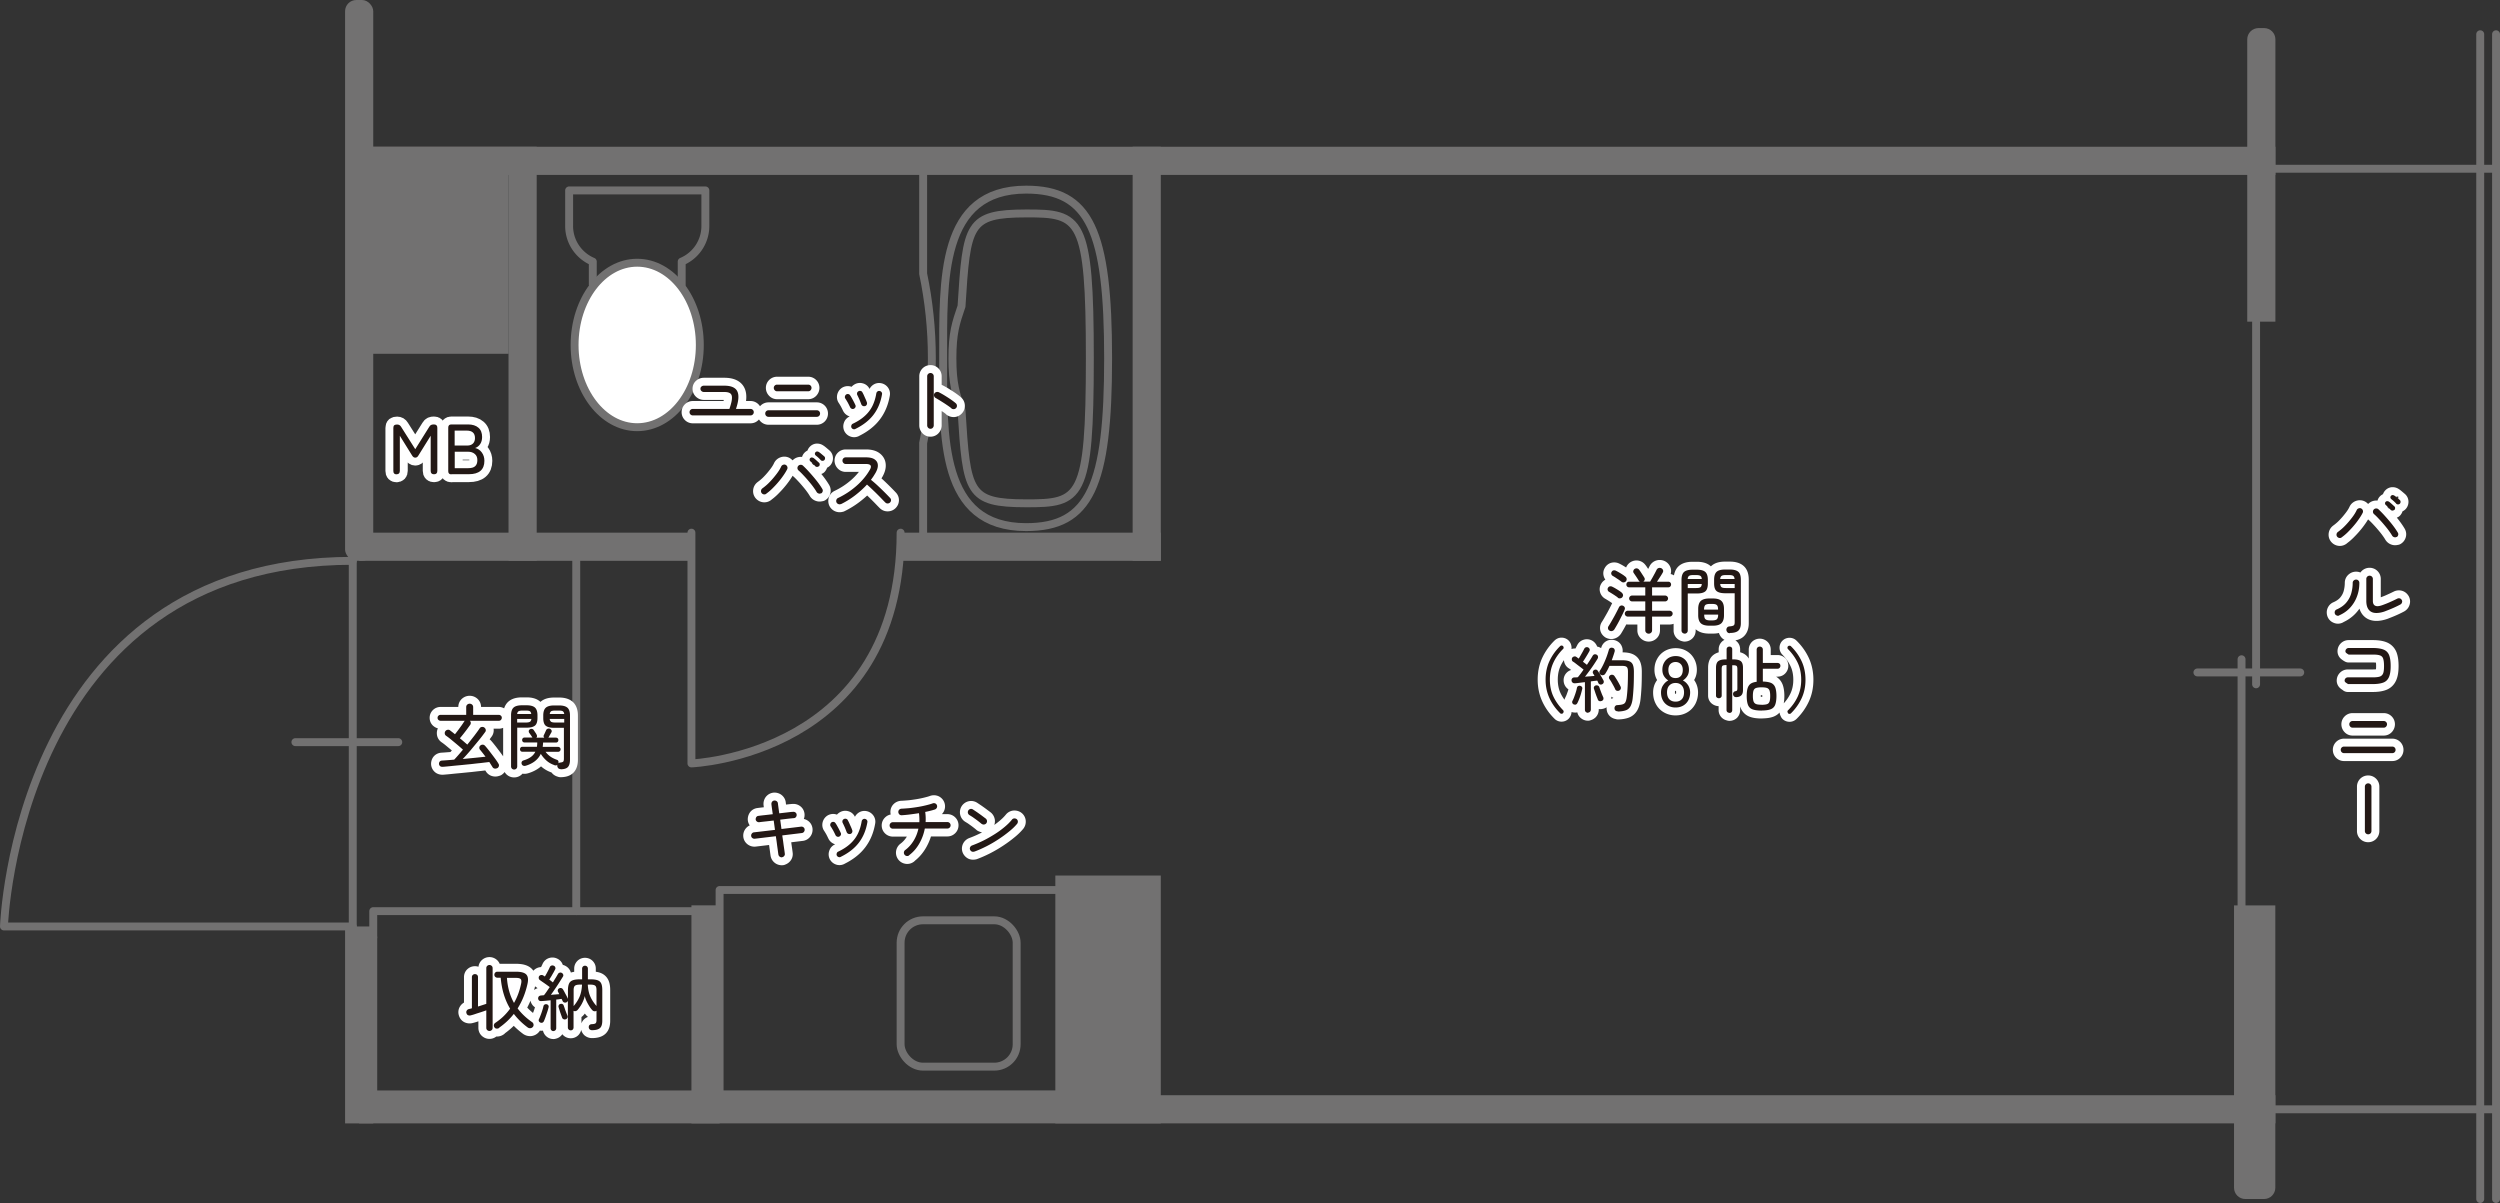 <svg id="_レイヤー_2" data-name="レイヤー 2" xmlns="http://www.w3.org/2000/svg" viewBox="0 0 316.01 152.06"><rect x="0" y="0" width="316.01" height="152.06" fill="#333333" stroke="none"/><defs><style>.cls-1,.cls-2,.cls-3,.cls-4{fill:none}.cls-1,.cls-3,.cls-4{stroke:#727171}.cls-2{stroke:#fff;stroke-width:2px}.cls-2,.cls-4{stroke-linecap:round;stroke-linejoin:round}.cls-6{fill:#727171}.cls-7{fill:#231815}.cls-3{stroke-miterlimit:10}</style></defs><g id="_レイヤー_3" data-name="レイヤー 3"><rect class="cls-6" x="43.62" width="3.56" height="70.89" rx="1.42" ry="1.42"/><path class="cls-6" transform="rotate(90 166.51 20.33)" d="M164.73-100.78h3.56v242.22h-3.56z"/><path class="cls-6" transform="rotate(90 166.51 140.22)" d="M164.73 19.11h3.56v242.22h-3.56z"/><path class="cls-6" transform="rotate(90 66.4 69.11)" d="M64.62 48.11h3.56v42h-3.56z"/><path class="cls-6" transform="rotate(90 130.29 69.11)" d="M128.51 52.67h3.56v32.89h-3.56z"/><path class="cls-6" transform="rotate(180 144.955 44.72)" d="M143.18 18.56h3.56v52.33h-3.56z"/><path class="cls-6" transform="rotate(180 66.065 44.72)" d="M64.29 18.56h3.56v52.33h-3.56z"/><path class="cls-6" transform="rotate(180 89.18 128.22)" d="M87.4 114.44h3.56V142H87.4z"/><path class="cls-6" d="M283.82 114.44h2.39c.78 0 1.42.64 1.42 1.42v35.69h-5.22v-35.69c0-.78.64-1.42 1.42-1.42z" transform="rotate(180 285.01 133)"/><path class="cls-6" d="M284.07 3.56h3.56v35.69c0 .78-.64 1.42-1.42 1.42h-.72c-.78 0-1.42-.64-1.42-1.42V3.56z" transform="rotate(180 285.845 22.11)"/><path class="cls-6" transform="rotate(180 45.4 129.555)" d="M43.62 117.11h3.56V142h-3.56z"/><path class="cls-6" transform="rotate(180 140.065 126.335)" d="M133.4 110.67h13.33V142H133.4z"/><path class="cls-6" transform="rotate(180 54.845 31.64)" d="M45.4 18.56h18.89v26.17H45.4z"/><path class="cls-4" d="M87.4 67.33V96.5s26.44-1 26.44-29.17M44.59 117.11H.5s1.51-46.22 44.09-46.22M90.96 112.5h44.89v25.83H90.96zM47.18 115.17h41.17v23.17H47.18z"/><path class="cls-4" d="M47.18 118.5h-2.59V69.11h28.25v46.06"/><rect class="cls-3" x="113.84" y="116.33" width="14.67" height="18.5" rx="2.83" ry="2.83"/><path class="cls-4" d="M285.18 40.67V86.5M283.34 83.33v55.11M277.76 85h13"/><path class="cls-3" d="M287.29 140.22h28.22M287.29 21.33h28.22"/><path class="cls-4" d="M313.51 4.33v147.23M315.51 4.33v147.23M37.34 93.81h13M86.17 35.95v-2.88a4.882 4.882 0 0 0 2.99-4.5v-4.5H71.94v4.5c0 2.02 1.24 3.76 2.99 4.5v2.88h11.23z"/><path d="M72.63 43.61c0 5.73 3.54 10.39 7.91 10.39 4.38 0 7.92-4.65 7.92-10.39 0-5.75-3.54-10.4-7.92-10.4-4.37 0-7.91 4.65-7.91 10.4z" style="fill:#fff;stroke-linecap:round;stroke-linejoin:round;stroke:#727171"/><path class="cls-1" d="M116.69 70.57V56c.71-3.39 1.1-6.98 1.1-10.7 0-3.72-.39-7.31-1.1-10.7V20.03M119.22 45.3c0 9.89-.44 21.33 10.49 21.33 8.06 0 10.36-5.25 10.36-21.33s-2.31-21.33-10.36-21.33c-10.92 0-10.49 11.43-10.49 21.33z"/><path class="cls-1" d="M120.39 45.3c0 3.2.43 4.44 1.15 6.59.65 10.39.83 11.72 8.16 11.73 6.89.02 8.06-.5 8.06-18.32 0-17.83-1.18-18.34-8.06-18.32-7.33.02-7.51 1.34-8.16 11.73-.73 2.14-1.15 3.39-1.15 6.59z"/><path class="cls-2" d="M50.13 59.96c-.28 0-.41-.14-.41-.43v-5.44c0-.16.04-.27.12-.34.08-.06.2-.09.36-.09.22 0 .39.1.5.29l1.79 2.83 1.77-2.83c.07-.12.15-.2.24-.24s.21-.06.35-.06c.29 0 .43.14.43.43v5.44c0 .29-.14.43-.42.43s-.42-.14-.42-.43v-4.44l-1.54 2.48c-.1.19-.24.29-.41.29s-.3-.1-.41-.29l-1.54-2.48v4.44c0 .29-.14.43-.41.43zM57.05 59.96c-.26 0-.39-.13-.39-.4v-5.51c0-.26.13-.4.39-.4h2.11c.56 0 1 .14 1.31.41.32.27.47.67.47 1.18 0 .35-.08.65-.24.89-.16.24-.38.41-.64.5.34.08.62.26.84.56.22.3.33.65.33 1.06 0 .56-.17.99-.5 1.27s-.82.42-1.45.42h-2.22zm.43-3.64h1.58c.32 0 .56-.09.73-.26.17-.17.25-.4.25-.69 0-.62-.35-.94-1.04-.94h-1.53v1.89zm0 2.86h1.69c.41 0 .71-.08.89-.25.19-.17.28-.42.28-.77s-.11-.6-.33-.78c-.22-.19-.5-.28-.85-.28h-1.68v2.08z"/><path class="cls-7" d="M50.13 59.96c-.28 0-.41-.14-.41-.43v-5.44c0-.16.04-.27.12-.34.08-.06.2-.09.36-.09.22 0 .39.1.5.29l1.79 2.83 1.77-2.83c.07-.12.15-.2.24-.24s.21-.06.35-.06c.29 0 .43.14.43.43v5.44c0 .29-.14.43-.42.43s-.42-.14-.42-.43v-4.44l-1.54 2.48c-.1.19-.24.29-.41.29s-.3-.1-.41-.29l-1.54-2.48v4.44c0 .29-.14.43-.41.43zM57.05 59.96c-.26 0-.39-.13-.39-.4v-5.51c0-.26.13-.4.39-.4h2.11c.56 0 1 .14 1.31.41.32.27.47.67.47 1.18 0 .35-.08.65-.24.89-.16.24-.38.41-.64.5.34.08.62.26.84.56.22.3.33.65.33 1.06 0 .56-.17.99-.5 1.27s-.82.42-1.45.42h-2.22zm.43-3.64h1.58c.32 0 .56-.09.73-.26.17-.17.25-.4.25-.69 0-.62-.35-.94-1.04-.94h-1.53v1.89zm0 2.86h1.69c.41 0 .71-.08.89-.25.19-.17.28-.42.28-.77s-.11-.6-.33-.78c-.22-.19-.5-.28-.85-.28h-1.68v2.08z"/><path class="cls-2" d="M62.85 97.09c-.1.06-.2.08-.32.06a.37.37 0 0 1-.27-.18c-.11-.18-.25-.4-.41-.65-.31.04-.67.08-1.08.13-.41.04-.83.09-1.27.14-.44.04-.89.09-1.32.13-.44.04-.85.08-1.23.12s-.72.07-1 .09c-.13 0-.24-.02-.32-.09a.4.4 0 0 1-.14-.28c0-.11.03-.21.09-.29.07-.08.16-.12.27-.13.21-.01.45-.03.72-.05.27-.02.55-.04.84-.07.16-.16.33-.35.52-.57.19-.22.39-.45.59-.69-.21-.19-.45-.4-.71-.62-.26-.22-.52-.43-.77-.64s-.48-.38-.67-.51a.373.373 0 0 1-.15-.27c-.01-.11.01-.21.08-.3.07-.1.17-.15.28-.17.11-.02.22 0 .32.08.08.07.18.14.28.22.11.08.21.17.33.26.13-.16.26-.33.41-.53.15-.2.29-.4.43-.59.14-.2.25-.37.34-.51.01-.01.02-.03.04-.04.01-.02.02-.03.03-.03h-3.07c-.1 0-.19-.04-.27-.11s-.11-.16-.11-.27.04-.19.11-.26.16-.11.27-.11h3.24v-.97c0-.13.04-.24.13-.32s.19-.12.31-.12.22.04.31.12.13.19.13.32v.97h3.24c.1 0 .19.04.27.11s.11.16.11.26-.04.19-.11.27-.16.11-.27.11h-3.66c.07.07.11.15.12.25 0 .1-.02.19-.08.27-.11.16-.24.33-.39.54-.15.2-.3.4-.46.6s-.31.39-.45.55c.17.14.34.28.5.42.16.14.3.26.44.38.31-.39.61-.77.89-1.13.28-.37.51-.68.67-.93.07-.1.16-.16.28-.17.12-.02.23.01.32.08s.15.16.17.27c.02.11 0 .21-.08.3-.23.32-.51.69-.84 1.09l-1 1.21c-.34.4-.67.77-.99 1.1l1.53-.15c.51-.05.95-.1 1.35-.14-.12-.16-.24-.32-.36-.47-.12-.15-.23-.29-.33-.41a.376.376 0 0 1-.09-.29c.01-.11.06-.19.15-.26a.42.42 0 0 1 .29-.09c.11 0 .2.06.28.14.19.21.38.45.6.73.21.28.42.55.61.81.2.27.36.5.48.71.07.1.09.21.06.32-.03.11-.09.19-.19.26zM64.98 97.27c-.11 0-.2-.04-.27-.11s-.11-.17-.11-.28v-6.45c0-.47.11-.8.32-.99.21-.19.57-.29 1.07-.29h.57c.5 0 .85.1 1.06.29.21.19.32.52.32.99v.32c0 .47-.11.8-.32.97-.21.17-.56.26-1.06.26h-1.18v4.9c0 .11-.04.21-.11.28s-.17.11-.27.11zm.39-5.94h1.11c.23 0 .4-.03.5-.09.1-.06.17-.18.19-.36h-1.8v.45zm0-1.08h1.78c-.02-.17-.08-.29-.18-.35-.1-.06-.27-.08-.5-.08h-.41c-.23 0-.4.03-.5.08-.1.06-.17.17-.19.35zm5.51 6.97a.45.45 0 0 1-.31-.11.559.559 0 0 1-.13-.28v-.08c0-.02 0-.05.01-.07a.36.36 0 0 1-.41.02c-.4-.14-.73-.34-1.01-.6-.28-.26-.5-.53-.67-.81-.34.71-.96 1.21-1.87 1.49-.13.04-.24.05-.33.01-.1-.03-.17-.1-.21-.2-.04-.1-.04-.2 0-.29s.12-.15.22-.18c.75-.22 1.25-.58 1.5-1.1h-1.64c-.1 0-.17-.03-.22-.09-.05-.06-.08-.14-.08-.22s.03-.16.08-.22a.28.28 0 0 1 .22-.09h1.84c.01-.08.02-.17.03-.27s.01-.19.01-.28h-1.6c-.1 0-.17-.03-.23-.09-.05-.06-.08-.14-.08-.22s.03-.16.08-.22.13-.09.23-.09h1s-.02-.02-.04-.05c-.07-.11-.13-.21-.19-.29-.06-.08-.13-.18-.2-.28-.04-.07-.05-.14-.04-.23.02-.09.07-.15.16-.2.08-.05.16-.06.26-.04.09.02.16.07.21.15.07.11.14.21.19.29.06.08.12.18.18.3.03.06.04.12.04.19s-.03.12-.08.17h1c-.1-.1-.12-.22-.04-.35.04-.08.09-.18.14-.3.05-.11.1-.21.13-.29.05-.1.12-.16.21-.19s.18-.03.28.01c.08.04.15.1.19.18s.04.17 0 .25c-.04.08-.1.17-.16.29-.07.11-.12.21-.16.29-.02.04-.05.07-.09.11h.98c.09 0 .16.03.22.09s.08.13.08.22-.03.16-.08.22c-.06.06-.13.09-.22.09h-1.63c-.01.2-.03.38-.05.55h1.95c.09 0 .16.03.22.09s.09.13.09.22-.03.16-.09.22-.13.09-.22.09h-1.59c.16.22.35.41.58.58.23.17.52.31.85.43.1.03.16.09.19.17.03.09.03.18 0 .27.07-.05.15-.08.23-.09.2-.02.33-.06.39-.13s.08-.2.08-.4V92h-1.22c-.5 0-.85-.09-1.07-.26-.21-.17-.32-.5-.32-.97v-.32c0-.47.11-.8.32-.99.21-.19.57-.29 1.07-.29h.6c.5 0 .85.1 1.07.29.21.19.32.52.32.99v5.57c0 .44-.09.75-.27.94-.18.19-.49.28-.93.28zm-1.4-6.97h1.84c-.02-.17-.09-.29-.19-.35s-.27-.08-.5-.08h-.45c-.23 0-.4.03-.5.08-.1.06-.16.17-.19.35zm.69 1.08h1.15v-.45h-1.84c.02.17.09.29.19.36.1.06.27.09.5.09z"/><path class="cls-7" d="M62.85 97.09c-.1.06-.2.08-.32.06a.37.37 0 0 1-.27-.18c-.11-.18-.25-.4-.41-.65-.31.04-.67.08-1.08.13-.41.04-.83.09-1.27.14-.44.04-.89.09-1.32.13-.44.04-.85.08-1.23.12s-.72.07-1 .09c-.13 0-.24-.02-.32-.09a.4.4 0 0 1-.14-.28c0-.11.03-.21.09-.29.07-.08.16-.12.27-.13.21-.01.45-.03.72-.05.27-.02.55-.04.84-.07.16-.16.33-.35.52-.57.19-.22.39-.45.59-.69-.21-.19-.45-.4-.71-.62-.26-.22-.52-.43-.77-.64s-.48-.38-.67-.51a.373.373 0 0 1-.15-.27c-.01-.11.01-.21.08-.3.07-.1.17-.15.28-.17.11-.02.22 0 .32.08.08.07.18.14.28.22.11.08.21.17.33.26.13-.16.26-.33.41-.53.15-.2.29-.4.43-.59.14-.2.25-.37.34-.51.01-.01.02-.03.04-.04.01-.02.02-.03.03-.03h-3.07c-.1 0-.19-.04-.27-.11s-.11-.16-.11-.27.04-.19.11-.26.16-.11.27-.11h3.24v-.97c0-.13.04-.24.13-.32s.19-.12.31-.12.22.04.31.12.13.19.13.32v.97h3.24c.1 0 .19.04.27.11s.11.16.11.26-.04.19-.11.27-.16.11-.27.11h-3.66c.07.07.11.15.12.25 0 .1-.02.19-.08.27-.11.16-.24.33-.39.54-.15.2-.3.4-.46.6s-.31.39-.45.55c.17.14.34.28.5.42.16.14.3.26.44.38.31-.39.61-.77.89-1.13.28-.37.51-.68.67-.93.07-.1.16-.16.28-.17.12-.02.23.01.32.08s.15.16.17.27c.02.11 0 .21-.08.3-.23.32-.51.69-.84 1.09l-1 1.21c-.34.4-.67.77-.99 1.1l1.53-.15c.51-.05.95-.1 1.35-.14-.12-.16-.24-.32-.36-.47-.12-.15-.23-.29-.33-.41a.376.376 0 0 1-.09-.29c.01-.11.06-.19.15-.26a.42.42 0 0 1 .29-.09c.11 0 .2.06.28.14.19.21.38.45.6.73.21.28.42.55.61.81.2.27.36.5.48.71.07.1.09.21.06.32-.03.11-.09.19-.19.26zM64.98 97.27c-.11 0-.2-.04-.27-.11s-.11-.17-.11-.28v-6.45c0-.47.11-.8.32-.99.21-.19.57-.29 1.07-.29h.57c.5 0 .85.1 1.06.29.21.19.32.52.32.99v.32c0 .47-.11.8-.32.97-.21.17-.56.26-1.06.26h-1.18v4.9c0 .11-.04.21-.11.28s-.17.11-.27.11zm.39-5.94h1.11c.23 0 .4-.03.5-.09.1-.06.17-.18.19-.36h-1.8v.45zm0-1.08h1.78c-.02-.17-.08-.29-.18-.35-.1-.06-.27-.08-.5-.08h-.41c-.23 0-.4.03-.5.08-.1.06-.17.17-.19.35zm5.51 6.97a.45.45 0 0 1-.31-.11.559.559 0 0 1-.13-.28v-.08c0-.02 0-.05.01-.07a.36.36 0 0 1-.41.02c-.4-.14-.73-.34-1.01-.6-.28-.26-.5-.53-.67-.81-.34.71-.96 1.21-1.87 1.49-.13.04-.24.05-.33.01-.1-.03-.17-.1-.21-.2-.04-.1-.04-.2 0-.29s.12-.15.22-.18c.75-.22 1.25-.58 1.5-1.1h-1.64c-.1 0-.17-.03-.22-.09-.05-.06-.08-.14-.08-.22s.03-.16.08-.22a.28.28 0 0 1 .22-.09h1.84c.01-.08.02-.17.03-.27s.01-.19.01-.28h-1.6c-.1 0-.17-.03-.23-.09-.05-.06-.08-.14-.08-.22s.03-.16.08-.22.13-.09.23-.09h1s-.02-.02-.04-.05c-.07-.11-.13-.21-.19-.29-.06-.08-.13-.18-.2-.28-.04-.07-.05-.14-.04-.23.02-.09.07-.15.16-.2.08-.05.16-.06.26-.04.09.02.16.07.21.15.07.11.14.21.19.29.06.08.12.18.18.3.03.06.04.12.04.19s-.03.12-.08.17h1c-.1-.1-.12-.22-.04-.35.04-.08.09-.18.14-.3.05-.11.1-.21.13-.29.05-.1.12-.16.21-.19s.18-.03.28.01c.08.04.15.1.19.18s.04.17 0 .25c-.04.08-.1.17-.16.29-.07.11-.12.21-.16.29-.02.04-.05.07-.09.11h.98c.09 0 .16.03.22.09s.08.13.08.22-.03.16-.08.22c-.06.06-.13.09-.22.09h-1.63c-.01.2-.03.38-.05.55h1.95c.09 0 .16.03.22.09s.09.13.09.22-.03.16-.09.22-.13.09-.22.09h-1.59c.16.22.35.41.58.58.23.17.52.31.85.43.1.03.16.09.19.17.03.09.03.18 0 .27.07-.05.15-.08.23-.09.2-.02.33-.06.39-.13s.08-.2.08-.4V92h-1.22c-.5 0-.85-.09-1.07-.26-.21-.17-.32-.5-.32-.97v-.32c0-.47.11-.8.32-.99.21-.19.57-.29 1.07-.29h.6c.5 0 .85.1 1.07.29.21.19.32.52.32.99v5.57c0 .44-.09.75-.27.94-.18.19-.49.28-.93.28zm-1.4-6.97h1.84c-.02-.17-.09-.29-.19-.35s-.27-.08-.5-.08h-.45c-.23 0-.4.03-.5.08-.1.06-.16.17-.19.35zm.69 1.08h1.15v-.45h-1.84c.02.17.09.29.19.36.1.06.27.09.5.09z"/><g><path class="cls-2" d="M61.87 130.32c-.11 0-.2-.04-.28-.11s-.12-.17-.12-.28v-2.22c-.19.07-.4.14-.64.22s-.48.15-.71.23-.43.14-.6.18c-.12.04-.23.03-.34-.01-.11-.04-.18-.13-.22-.27a.364.364 0 0 1 .04-.32c.06-.1.15-.16.27-.19.05-.01.11-.03.17-.04l.21-.06v-3.94c0-.12.04-.21.12-.28.08-.07.17-.1.27-.1s.2.04.27.1c.07.07.11.16.11.28v3.72c.19-.06.38-.12.56-.18.18-.06.35-.11.49-.16v-4.51c0-.12.04-.22.12-.29a.41.41 0 0 1 .56 0c.08.07.12.17.12.29v7.55c0 .11-.04.21-.12.28s-.17.11-.28.11zm1.23-.39c-.1.07-.2.1-.32.09s-.21-.05-.27-.15c-.07-.1-.1-.2-.08-.31.02-.11.08-.2.17-.26.37-.25.72-.52 1.03-.82.31-.3.6-.63.85-.98-.33-.55-.59-1.14-.79-1.79-.2-.65-.33-1.35-.4-2.12h-.42c-.1 0-.19-.04-.27-.11-.08-.08-.11-.16-.11-.27s.04-.19.11-.27.16-.11.27-.11h2.36c.65 0 1.08.12 1.3.36.22.24.27.63.15 1.17-.13.59-.3 1.14-.51 1.66-.21.52-.46 1-.74 1.45.48.64 1.09 1.22 1.84 1.74.1.07.15.16.17.27.02.11 0 .22-.07.31-.08.1-.18.16-.31.18a.528.528 0 0 1-.35-.09c-.7-.52-1.28-1.09-1.76-1.72-.26.33-.54.64-.85.93-.31.29-.64.56-1 .81zm1.87-3.15c.22-.38.4-.78.55-1.19s.27-.85.36-1.29c.05-.26.03-.45-.06-.54-.1-.1-.29-.15-.58-.15h-1.16c.08 1.19.38 2.25.9 3.18zM69.96 130.34c-.1 0-.18-.03-.25-.1a.37.37 0 0 1-.11-.27v-3.53l-.63.06c-.2.02-.38.03-.53.04-.25.02-.39-.09-.42-.33 0-.1.03-.19.09-.26.07-.07.17-.11.3-.12.1-.01.22-.02.35-.03.1-.13.22-.28.34-.46s.25-.37.39-.57c-.12-.09-.26-.19-.41-.3-.16-.11-.31-.22-.46-.32-.15-.1-.27-.19-.37-.26-.08-.05-.13-.13-.15-.22s0-.19.04-.27c.06-.08.14-.13.24-.15.1-.02.2 0 .28.05.03.02.06.04.1.06.04.02.07.05.11.08.07-.12.15-.25.23-.4.08-.15.16-.29.23-.44.07-.14.13-.26.17-.36.05-.1.12-.16.22-.19s.19-.02.29.03c.09.04.15.11.18.2.03.09.03.18-.02.26-.05.1-.12.23-.2.38-.09.15-.18.31-.27.47-.1.16-.19.3-.27.44.08.06.17.12.24.18.08.06.15.12.22.17.13-.21.24-.41.36-.59.11-.18.2-.34.27-.46.05-.09.12-.15.22-.18s.19-.02.27.03c.09.05.15.12.18.21s.02.18-.04.27c-.13.21-.28.45-.45.72-.17.27-.35.54-.53.8-.18.27-.36.53-.54.77.19-.01.37-.03.55-.04.18-.02.35-.03.51-.04-.03-.07-.06-.12-.09-.18-.03-.05-.05-.1-.07-.14a.296.296 0 0 1 0-.26.3.3 0 0 1 .18-.17c.09-.04.18-.05.27-.01s.15.09.2.18c.05.09.12.2.19.34.07.13.14.27.22.41.07.14.13.26.18.37 0 .02 0 .03.02.05v-1.1c0-.35.05-.63.14-.83.09-.2.25-.34.47-.42.22-.08.52-.12.9-.12h.28v-1.36c0-.11.04-.19.11-.26s.16-.1.25-.1c.1 0 .19.03.26.1s.11.15.11.26v1.36h.33c.38 0 .68.04.9.12.22.08.37.22.46.42.09.2.13.48.13.83v3.85c0 .44-.09.75-.28.93-.19.18-.53.28-1.03.28-.11 0-.21-.04-.28-.1a.426.426 0 0 1-.12-.28c0-.11.03-.21.1-.27.07-.07.17-.11.27-.11.26-.01.43-.05.5-.12.07-.07.11-.19.11-.38v-1.2a.37.37 0 0 1-.27.07.433.433 0 0 1-.25-.13c-.12-.13-.25-.29-.38-.5s-.25-.42-.36-.65c-.11-.23-.18-.44-.22-.65-.05.22-.12.44-.22.66-.1.23-.21.44-.34.63s-.25.37-.38.5c-.06.06-.14.1-.23.12-.09.02-.17 0-.25-.04v2.11c0 .11-.04.19-.1.26a.34.34 0 0 1-.26.1c-.1 0-.18-.03-.25-.1s-.11-.15-.11-.26v-3.36c-.04.07-.09.12-.16.17a.37.37 0 0 1-.29.03.317.317 0 0 1-.21-.18c-.02-.04-.04-.09-.06-.13-.02-.04-.04-.09-.07-.14-.1 0-.2.02-.32.04s-.24.03-.36.04v3.61c0 .11-.04.2-.11.27s-.16.1-.26.1zm-1.65-1.08c-.08-.03-.15-.09-.19-.17s-.04-.17 0-.25c.07-.14.14-.31.21-.5.08-.2.15-.4.21-.6.07-.2.12-.38.15-.54.02-.1.08-.18.15-.22s.17-.06.26-.04c.09.02.16.07.21.14.05.07.06.16.03.26-.04.17-.09.36-.16.56-.07.21-.14.41-.21.62-.07.2-.14.38-.21.54-.04.09-.1.16-.18.2s-.18.04-.27 0zm3.22-.43a.32.32 0 0 1-.27.01.324.324 0 0 1-.2-.18l-.15-.42c-.06-.17-.12-.33-.17-.5-.05-.17-.1-.31-.13-.43-.03-.1-.02-.18.03-.26s.11-.13.2-.15c.1-.02.18-.02.26.02.08.04.13.1.16.2.04.11.09.24.14.4s.11.31.17.47c.06.16.11.29.15.39.04.1.04.19 0 .27s-.1.15-.2.2zm.98-1.66c.32-.37.57-.76.75-1.18.18-.42.28-.93.31-1.53h-.27c-.3 0-.51.05-.62.14-.11.09-.17.27-.17.54v2.03zm2.89-.01v-2.02c0-.27-.05-.45-.16-.54-.11-.09-.31-.14-.61-.14h-.33c.03.61.14 1.12.33 1.53.19.42.45.81.77 1.17z"/><g><path class="cls-7" d="M61.87 130.32c-.11 0-.2-.04-.28-.11s-.12-.17-.12-.28v-2.22c-.19.07-.4.14-.64.22s-.48.15-.71.23-.43.14-.6.18c-.12.04-.23.03-.34-.01-.11-.04-.18-.13-.22-.27a.364.364 0 0 1 .04-.32c.06-.1.15-.16.27-.19.05-.01.11-.03.17-.04l.21-.06v-3.94c0-.12.04-.21.12-.28.08-.07.17-.1.27-.1s.2.04.27.1c.07.07.11.16.11.28v3.72c.19-.06.38-.12.56-.18.18-.06.35-.11.49-.16v-4.51c0-.12.04-.22.12-.29a.41.41 0 0 1 .56 0c.08.07.12.17.12.29v7.55c0 .11-.04.21-.12.28s-.17.11-.28.11zm1.23-.39c-.1.07-.2.1-.32.09s-.21-.05-.27-.15c-.07-.1-.1-.2-.08-.31.02-.11.08-.2.17-.26.37-.25.72-.52 1.03-.82.31-.3.6-.63.85-.98-.33-.55-.59-1.14-.79-1.79-.2-.65-.33-1.35-.4-2.12h-.42c-.1 0-.19-.04-.27-.11-.08-.08-.11-.16-.11-.27s.04-.19.11-.27.16-.11.27-.11h2.36c.65 0 1.08.12 1.3.36.22.24.27.63.15 1.17-.13.59-.3 1.14-.51 1.66-.21.52-.46 1-.74 1.45.48.64 1.09 1.22 1.84 1.74.1.07.15.16.17.27.02.11 0 .22-.07.31-.08.1-.18.16-.31.18a.528.528 0 0 1-.35-.09c-.7-.52-1.28-1.09-1.76-1.72-.26.33-.54.64-.85.93-.31.29-.64.56-1 .81zm1.87-3.15c.22-.38.4-.78.55-1.19s.27-.85.36-1.29c.05-.26.03-.45-.06-.54-.1-.1-.29-.15-.58-.15h-1.16c.08 1.19.38 2.25.9 3.18zM69.96 130.34c-.1 0-.18-.03-.25-.1a.37.37 0 0 1-.11-.27v-3.53l-.63.06c-.2.02-.38.03-.53.04-.25.02-.39-.09-.42-.33 0-.1.03-.19.09-.26.07-.07.17-.11.3-.12.1-.01.22-.02.35-.03.1-.13.22-.28.34-.46s.25-.37.39-.57c-.12-.09-.26-.19-.41-.3-.16-.11-.31-.22-.46-.32-.15-.1-.27-.19-.37-.26-.08-.05-.13-.13-.15-.22s0-.19.04-.27c.06-.08.14-.13.24-.15.1-.02.2 0 .28.05.03.02.06.04.1.06.04.02.07.05.11.08.07-.12.15-.25.23-.4.08-.15.16-.29.23-.44.07-.14.13-.26.17-.36.05-.1.12-.16.22-.19s.19-.02.29.03c.09.04.15.11.18.2.03.09.03.18-.02.26-.05.1-.12.23-.2.38-.09.15-.18.31-.27.47-.1.16-.19.3-.27.44.08.06.17.12.24.18.08.06.15.12.22.17.13-.21.24-.41.36-.59.11-.18.2-.34.27-.46.05-.09.12-.15.22-.18s.19-.02.27.03c.09.05.15.12.18.21s.02.18-.04.27c-.13.21-.28.45-.45.72-.17.27-.35.54-.53.8-.18.27-.36.53-.54.77.19-.01.37-.03.55-.04.18-.02.35-.03.51-.04-.03-.07-.06-.12-.09-.18-.03-.05-.05-.1-.07-.14a.296.296 0 0 1 0-.26.3.3 0 0 1 .18-.17c.09-.04.18-.05.27-.01s.15.09.2.18c.05.09.12.2.19.34.07.13.14.27.22.41.07.14.13.26.18.37 0 .02 0 .03.02.05v-1.1c0-.35.05-.63.14-.83.09-.2.25-.34.47-.42.22-.08.52-.12.9-.12h.28v-1.36c0-.11.04-.19.11-.26s.16-.1.25-.1c.1 0 .19.03.26.1s.11.15.11.26v1.36h.33c.38 0 .68.04.9.12.22.08.37.22.46.42.09.2.13.48.13.83v3.85c0 .44-.09.75-.28.93-.19.18-.53.28-1.03.28-.11 0-.21-.04-.28-.1a.426.426 0 0 1-.12-.28c0-.11.03-.21.1-.27.07-.07.17-.11.27-.11.26-.01.43-.05.5-.12.07-.07.11-.19.11-.38v-1.2a.37.37 0 0 1-.27.07.433.433 0 0 1-.25-.13c-.12-.13-.25-.29-.38-.5s-.25-.42-.36-.65c-.11-.23-.18-.44-.22-.65-.05.22-.12.44-.22.66-.1.23-.21.44-.34.63s-.25.37-.38.5c-.06.06-.14.1-.23.12-.09.02-.17 0-.25-.04v2.11c0 .11-.04.19-.1.26a.34.34 0 0 1-.26.1c-.1 0-.18-.03-.25-.1s-.11-.15-.11-.26v-3.36c-.04.07-.09.12-.16.17a.37.37 0 0 1-.29.03.317.317 0 0 1-.21-.18c-.02-.04-.04-.09-.06-.13-.02-.04-.04-.09-.07-.14-.1 0-.2.02-.32.04s-.24.03-.36.04v3.61c0 .11-.04.2-.11.27s-.16.1-.26.1zm-1.65-1.08c-.08-.03-.15-.09-.19-.17s-.04-.17 0-.25c.07-.14.14-.31.21-.5.08-.2.15-.4.21-.6.07-.2.12-.38.15-.54.02-.1.08-.18.15-.22s.17-.06.26-.04c.09.02.16.07.21.14.05.07.06.16.03.26-.04.17-.09.36-.16.56-.07.21-.14.41-.21.62-.07.2-.14.38-.21.54-.04.09-.1.16-.18.2s-.18.04-.27 0zm3.22-.43a.32.32 0 0 1-.27.01.324.324 0 0 1-.2-.18l-.15-.42c-.06-.17-.12-.33-.17-.5-.05-.17-.1-.31-.13-.43-.03-.1-.02-.18.03-.26s.11-.13.2-.15c.1-.02.18-.02.26.02.08.04.13.1.16.2.04.11.09.24.14.4s.11.31.17.47c.06.16.11.29.15.39.04.1.04.19 0 .27s-.1.15-.2.2zm.98-1.66c.32-.37.57-.76.75-1.18.18-.42.28-.93.31-1.53h-.27c-.3 0-.51.05-.62.14-.11.09-.17.27-.17.54v2.03zm2.89-.01v-2.02c0-.27-.05-.45-.16-.54-.11-.09-.31-.14-.61-.14h-.33c.03.61.14 1.12.33 1.53.19.42.45.81.77 1.17z"/></g></g><g><path class="cls-2" d="M98.86 108.37a.437.437 0 0 1-.31-.09.422.422 0 0 1-.16-.27c-.04-.26-.07-.53-.11-.8-.04-.27-.07-.52-.1-.75-.03-.23-.07-.48-.11-.76l-2.67.32c-.11.01-.21-.02-.3-.09s-.14-.16-.15-.27c-.01-.11.02-.21.09-.3.07-.09.16-.14.27-.15l2.65-.31-.16-1.18c-.37.04-.7.08-.98.11s-.56.06-.85.1a.412.412 0 0 1-.3-.09.373.373 0 0 1-.15-.27c0-.11.03-.21.09-.3.07-.09.16-.13.27-.14.28-.04.56-.07.84-.1.28-.03.6-.07.96-.11-.04-.31-.08-.57-.11-.79-.03-.22-.05-.38-.06-.47-.01-.11.02-.22.08-.31.07-.09.16-.14.27-.16.11-.01.22.02.31.08.09.07.15.16.16.27.01.09.03.25.06.47.03.23.07.49.11.8.41-.05.78-.09 1.11-.13s.55-.06.65-.06c.11-.01.21.02.3.09.09.07.13.16.14.27.01.11-.02.21-.09.3s-.16.13-.27.14c-.1 0-.32.03-.64.06-.32.04-.68.08-1.08.13l.16 1.18 2.49-.3c.11-.01.21.02.3.09s.13.16.14.27c.01.11-.02.21-.09.3-.07.09-.16.14-.27.15l-2.47.3c.04.28.08.53.11.75.03.23.06.47.1.74.04.27.08.54.11.8.02.11 0 .22-.08.31-.07.09-.16.14-.28.16zM106.08 105.75c-.09.04-.18.04-.27 0a.372.372 0 0 1-.2-.19c-.09-.19-.19-.39-.29-.58-.11-.19-.21-.36-.31-.51-.06-.08-.08-.17-.06-.27.02-.1.07-.18.14-.24a.37.37 0 0 1 .27-.07c.1.01.18.06.24.15.08.11.16.24.24.39.08.15.17.3.24.45.08.15.14.28.19.39.05.1.05.19.01.28s-.11.16-.2.2zm.18 2.57a.32.32 0 0 1-.27.01.37.37 0 0 1-.21-.18.366.366 0 0 1-.01-.29c.03-.1.09-.17.18-.21.61-.29 1.12-.62 1.52-.99.4-.36.72-.78.95-1.24.23-.46.4-1 .5-1.61.02-.1.07-.18.15-.24.08-.06.17-.08.27-.06.1.02.18.07.24.15.06.08.08.17.06.27-.17 1.01-.53 1.87-1.08 2.59s-1.31 1.31-2.29 1.79zm1.23-2.91c-.1.03-.19.02-.28-.02s-.15-.12-.19-.21c-.07-.19-.15-.39-.24-.61-.1-.22-.18-.39-.25-.53a.39.39 0 0 1-.04-.28c.02-.1.08-.17.17-.22a.34.34 0 0 1 .28-.04c.1.02.18.08.22.17.06.11.13.24.2.4s.14.32.21.47c.07.16.12.29.16.41.03.1.02.19-.02.28s-.12.15-.21.19zM114.92 108.12c-.09.07-.19.1-.31.08a.422.422 0 0 1-.27-.16.422.422 0 0 1 .08-.59c.42-.31.77-.7 1.06-1.17.29-.47.49-.98.61-1.53h-3.23a.4.4 0 0 1-.29-.12c-.08-.08-.12-.17-.12-.29s.04-.21.12-.29c.08-.08.17-.12.29-.12h3.35c.01-.19.01-.38 0-.57s-.02-.38-.05-.57c-.38.06-.76.11-1.14.16s-.73.08-1.05.1c-.11 0-.21-.03-.29-.11s-.12-.18-.13-.29c0-.12.03-.22.11-.3s.18-.12.29-.13c.31-.01.65-.04 1.01-.07.36-.04.72-.09 1.08-.15.36-.06.7-.13 1.02-.21s.59-.15.83-.24c.11-.04.21-.04.32 0a.412.412 0 0 1 .21.55c-.05.1-.13.18-.24.22-.16.05-.35.11-.56.16-.21.05-.43.11-.67.15.06.43.08.86.05 1.28h2.75a.4.4 0 0 1 .29.12c.08.08.12.17.12.29s-.04.21-.12.29-.17.12-.29.12h-2.85c-.13.69-.37 1.33-.71 1.92s-.76 1.07-1.27 1.45zM124.08 104.15c-.14-.13-.31-.26-.49-.4s-.37-.27-.55-.4-.35-.23-.5-.32a.418.418 0 0 1-.19-.26.42.42 0 0 1 .3-.51c.11-.03.22-.01.32.05l.54.36c.21.15.41.29.61.44l.48.36c.09.07.14.17.16.28a.43.43 0 0 1-.08.31c-.07.09-.16.14-.28.16a.352.352 0 0 1-.31-.09zm-.92 3.49c-.11.04-.21.04-.32 0a.49.49 0 0 1-.22-.23.397.397 0 0 1 .01-.32c.05-.1.13-.18.24-.22.49-.18.98-.39 1.48-.64s.96-.52 1.42-.81.86-.59 1.23-.9c.37-.31.68-.62.92-.92.07-.09.17-.14.28-.15.11 0 .22.02.31.09.09.07.14.17.15.28.01.11-.02.22-.09.31-.24.29-.56.61-.97.94-.41.34-.86.67-1.36 1s-1.01.63-1.54.9-1.05.5-1.54.68z"/><g><path class="cls-7" d="M98.86 108.37a.437.437 0 0 1-.31-.09.422.422 0 0 1-.16-.27c-.04-.26-.07-.53-.11-.8-.04-.27-.07-.52-.1-.75-.03-.23-.07-.48-.11-.76l-2.67.32c-.11.01-.21-.02-.3-.09s-.14-.16-.15-.27c-.01-.11.02-.21.09-.3.07-.09.16-.14.27-.15l2.65-.31-.16-1.18c-.37.04-.7.08-.98.11s-.56.06-.85.1a.412.412 0 0 1-.3-.09.373.373 0 0 1-.15-.27c0-.11.03-.21.09-.3.07-.09.16-.13.27-.14.28-.04.56-.07.84-.1.28-.03.6-.07.96-.11-.04-.31-.08-.57-.11-.79-.03-.22-.05-.38-.06-.47-.01-.11.02-.22.08-.31.07-.09.16-.14.27-.16.11-.01.22.02.31.08.09.07.15.16.16.27.01.09.03.25.06.47.03.23.07.49.11.8.41-.05.78-.09 1.11-.13s.55-.06.65-.06c.11-.01.21.02.3.09.09.07.13.16.14.27.01.11-.02.21-.09.3s-.16.13-.27.14c-.1 0-.32.03-.64.06-.32.04-.68.08-1.08.13l.16 1.18 2.49-.3c.11-.01.21.02.3.09s.13.16.14.27c.01.11-.02.21-.09.3-.07.09-.16.14-.27.15l-2.47.3c.04.28.08.53.11.75.03.23.06.47.1.74.04.27.08.54.11.8.02.11 0 .22-.08.31-.07.09-.16.14-.28.16zM106.08 105.75c-.09.04-.18.04-.27 0a.372.372 0 0 1-.2-.19c-.09-.19-.19-.39-.29-.58-.11-.19-.21-.36-.31-.51-.06-.08-.08-.17-.06-.27.02-.1.07-.18.14-.24a.37.37 0 0 1 .27-.07c.1.01.18.06.24.15.08.11.16.24.24.39.08.15.17.3.24.45.08.15.14.28.19.39.05.1.05.19.01.28s-.11.16-.2.2zm.18 2.57a.32.32 0 0 1-.27.01.37.37 0 0 1-.21-.18.366.366 0 0 1-.01-.29c.03-.1.09-.17.18-.21.61-.29 1.12-.62 1.52-.99.4-.36.72-.78.95-1.24.23-.46.4-1 .5-1.61.02-.1.07-.18.15-.24.08-.06.17-.08.27-.06.1.02.18.07.24.15.06.08.08.17.06.27-.17 1.01-.53 1.87-1.08 2.59s-1.31 1.31-2.29 1.79zm1.23-2.91c-.1.03-.19.02-.28-.02s-.15-.12-.19-.21c-.07-.19-.15-.39-.24-.61-.1-.22-.18-.39-.25-.53a.39.39 0 0 1-.04-.28c.02-.1.08-.17.17-.22a.34.34 0 0 1 .28-.04c.1.02.18.08.22.17.06.11.13.24.2.4s.14.32.21.47c.07.16.12.29.16.41.03.1.02.19-.02.28s-.12.15-.21.19zM114.92 108.12c-.09.07-.19.1-.31.08a.422.422 0 0 1-.27-.16.422.422 0 0 1 .08-.59c.42-.31.77-.7 1.06-1.17.29-.47.49-.98.61-1.53h-3.23a.4.4 0 0 1-.29-.12c-.08-.08-.12-.17-.12-.29s.04-.21.12-.29c.08-.08.17-.12.29-.12h3.35c.01-.19.01-.38 0-.57s-.02-.38-.05-.57c-.38.06-.76.11-1.14.16s-.73.08-1.05.1c-.11 0-.21-.03-.29-.11s-.12-.18-.13-.29c0-.12.03-.22.11-.3s.18-.12.29-.13c.31-.01.65-.04 1.01-.07.36-.04.72-.09 1.08-.15.36-.06.7-.13 1.02-.21s.59-.15.83-.24c.11-.04.21-.04.32 0a.412.412 0 0 1 .21.55c-.05.1-.13.18-.24.22-.16.05-.35.11-.56.16-.21.05-.43.11-.67.15.06.43.08.86.05 1.28h2.75a.4.4 0 0 1 .29.12c.08.08.12.17.12.29s-.04.21-.12.29-.17.12-.29.12h-2.85c-.13.69-.37 1.33-.71 1.92s-.76 1.07-1.27 1.45zM124.08 104.15c-.14-.13-.31-.26-.49-.4s-.37-.27-.55-.4-.35-.23-.5-.32a.418.418 0 0 1-.19-.26.42.42 0 0 1 .3-.51c.11-.03.22-.01.32.05l.54.36c.21.15.41.29.61.44l.48.36c.09.07.14.17.16.28a.43.43 0 0 1-.08.31c-.07.09-.16.14-.28.16a.352.352 0 0 1-.31-.09zm-.92 3.49c-.11.04-.21.04-.32 0a.49.49 0 0 1-.22-.23.397.397 0 0 1 .01-.32c.05-.1.13-.18.24-.22.49-.18.98-.39 1.48-.64s.96-.52 1.42-.81.86-.59 1.23-.9c.37-.31.68-.62.92-.92.07-.09.17-.14.28-.15.11 0 .22.02.31.09.09.07.14.17.15.28.01.11-.02.22-.09.31-.24.29-.56.61-.97.94-.41.34-.86.67-1.36 1s-1.01.63-1.54.9-1.05.5-1.54.68z"/></g></g><g><path class="cls-2" d="M204.51 75.55c-.07-.07-.18-.15-.32-.24-.14-.1-.29-.19-.43-.28-.15-.09-.27-.17-.37-.22-.08-.05-.14-.12-.17-.22s-.02-.2.04-.29c.05-.1.13-.16.23-.18.1-.02.2-.01.3.04.12.06.26.13.41.22.15.09.3.18.44.27.14.09.25.18.34.25.08.07.14.16.17.26s0 .2-.06.3c-.06.09-.15.15-.27.17-.12.02-.22 0-.3-.06zm-1.06 4.17c-.1-.07-.17-.15-.19-.26-.02-.11 0-.21.06-.3.1-.15.21-.33.33-.54l.37-.65c.13-.23.24-.45.35-.66s.2-.39.27-.54c.05-.1.12-.17.22-.21.1-.04.19-.03.3.01.1.05.17.12.21.21.04.09.03.2-.02.31-.07.16-.15.35-.26.57-.11.22-.22.44-.34.67a17.208 17.208 0 0 1-.69 1.23c-.07.1-.16.17-.27.2-.11.03-.23.02-.33-.04zm1.52-6.18c-.1-.08-.21-.16-.35-.26-.14-.09-.28-.18-.41-.27s-.26-.16-.36-.22a.38.38 0 0 1-.17-.22c-.03-.1-.02-.19.04-.28.05-.1.13-.17.23-.19.1-.02.2-.01.3.04.12.06.26.13.41.22s.3.18.44.27c.14.09.25.18.34.25.09.07.15.16.17.26.02.1 0 .2-.06.3a.419.419 0 0 1-.57.11zm3.43 6.56c-.11 0-.21-.04-.3-.12a.387.387 0 0 1-.13-.31v-1.73h-2.22c-.1 0-.18-.04-.26-.11a.363.363 0 0 1 0-.52c.08-.07.16-.11.26-.11h2.22v-1.18h-1.67c-.1 0-.19-.04-.26-.11a.363.363 0 0 1 0-.52c.07-.07.16-.11.26-.11h1.67v-1.04h-2.04c-.1 0-.18-.03-.25-.1a.332.332 0 0 1-.1-.25c0-.1.03-.19.1-.26s.15-.1.25-.1h1.35a.797.797 0 0 1-.13-.13c-.08-.14-.19-.3-.32-.5-.13-.19-.24-.35-.32-.47a.31.31 0 0 1-.05-.28c.03-.1.08-.18.17-.24.1-.06.2-.08.3-.06.1.02.19.07.26.17.07.08.14.19.22.31s.16.25.24.37c.08.12.14.22.19.3.06.1.08.19.05.29s-.09.18-.18.23h.87c.07-.12.16-.27.27-.46.11-.19.21-.38.32-.58.1-.19.18-.35.24-.47.06-.11.15-.18.26-.21.11-.03.22-.02.33.03.1.05.17.13.21.23s.03.2-.03.31c-.05.09-.11.2-.2.34s-.17.27-.27.42c-.09.14-.18.28-.26.4h1.43c.1 0 .18.03.25.1s.1.15.1.26c0 .1-.04.18-.1.25-.07.07-.15.1-.25.1h-2.05v1.04h1.65c.1 0 .19.04.26.11a.363.363 0 0 1 0 .52c-.07.07-.16.11-.26.11h-1.65v1.18h2.22c.1 0 .19.04.27.11.08.07.11.16.11.26s-.04.18-.11.26c-.08.07-.16.11-.27.11h-2.22v1.73c0 .13-.04.23-.13.31a.43.43 0 0 1-.31.12zM212.95 80.09a.41.41 0 0 1-.28-.11.37.37 0 0 1-.12-.29v-6.38c0-.48.11-.82.32-1.01.22-.19.58-.29 1.09-.29h.52c.51 0 .87.1 1.08.29.21.19.32.53.32 1.01v.45c0 .48-.11.81-.32.99-.21.18-.57.27-1.08.27h-1.14v4.68c0 .12-.04.22-.12.29a.41.41 0 0 1-.28.11zm.39-6.9h1.77c-.01-.2-.07-.33-.18-.4-.11-.07-.28-.1-.53-.1h-.36c-.25 0-.42.03-.53.1-.1.07-.17.2-.18.4zm0 1.14h1.07c.25 0 .43-.03.53-.1.1-.07.16-.21.17-.41h-1.77v.51zm2.74 4.76c-.5 0-.87-.1-1.09-.31-.22-.21-.33-.55-.33-1.02v-.78c0-.47.11-.81.33-1.02.22-.2.58-.31 1.09-.31h.43c.5 0 .87.1 1.08.31.22.2.33.54.33 1.02v.78c0 .47-.11.81-.33 1.02-.22.21-.58.31-1.08.31h-.43zm-.67-2.03h1.76v-.04c0-.26-.05-.44-.16-.54-.11-.1-.3-.14-.58-.14h-.29c-.28 0-.48.05-.58.14-.1.1-.16.28-.16.54v.04zm.74 1.36h.29c.28 0 .48-.05.58-.15.1-.1.16-.28.16-.54v-.04h-1.76v.04c0 .26.05.45.16.54.11.1.3.15.58.15zm2.51 1.62c-.13 0-.24-.04-.31-.12s-.12-.18-.13-.3c0-.11.03-.21.1-.3s.17-.13.31-.14c.19-.02.33-.04.42-.08.09-.03.15-.08.18-.16.03-.07.04-.18.04-.32v-3.63h-1.19c-.51 0-.87-.09-1.09-.27-.22-.18-.32-.5-.32-.99v-.44c0-.48.11-.82.32-1.01.22-.2.58-.29 1.09-.29h.57c.5 0 .86.1 1.08.29s.32.53.32 1.01v5.48c0 .44-.11.76-.32.95s-.57.29-1.07.29zm-1.22-6.85h1.82c-.02-.2-.08-.33-.18-.4-.1-.07-.28-.1-.53-.1h-.4c-.25 0-.42.03-.53.1-.1.07-.17.2-.18.4zm.71 1.14h1.12v-.51h-1.83c.02.2.08.34.18.41.1.07.28.1.53.1zM197.57 90.15c-.05.05-.12.07-.19.07s-.14-.03-.18-.08c-.55-.54-1-1.16-1.33-1.87s-.5-1.49-.5-2.36.17-1.67.5-2.37.78-1.32 1.33-1.86c.05-.05.11-.08.18-.08s.14.02.19.07c.05.05.07.11.08.18s-.02.14-.07.18c-.53.53-.94 1.11-1.23 1.74s-.44 1.33-.44 2.13.15 1.51.44 2.13.7 1.2 1.23 1.74c.05.05.07.11.07.18 0 .07-.03.14-.08.18zM200.72 90.1c-.1 0-.19-.04-.27-.11-.08-.07-.11-.17-.11-.28v-3.48c-.24.02-.47.05-.69.08-.22.03-.41.05-.57.06-.13 0-.23-.02-.3-.09a.347.347 0 0 1-.13-.26c-.01-.1.01-.19.08-.27.07-.08.16-.12.28-.12.13 0 .28 0 .44-.03a13.31 13.31 0 0 0 .72-.96c-.11-.09-.25-.2-.42-.33s-.35-.26-.51-.39c-.17-.13-.3-.23-.41-.29a.298.298 0 0 1-.14-.23c-.02-.1 0-.19.05-.27.07-.08.15-.13.25-.15.1-.02.19 0 .27.06.04.02.08.05.13.09.05.04.1.08.16.12.08-.11.16-.25.25-.41.09-.16.18-.31.26-.46.08-.15.15-.28.2-.38.05-.1.13-.16.22-.18.09-.03.18-.02.27.02.08.04.14.11.18.19.03.09.03.17-.02.27-.07.13-.15.27-.25.44a21.071 21.071 0 0 1-.57.91c.1.07.19.14.28.21.09.07.17.13.22.18.15-.23.29-.44.42-.64s.23-.37.31-.51c.06-.1.14-.16.23-.18.09-.02.19 0 .28.05.08.05.14.12.16.22.02.1 0 .19-.04.27a19.994 19.994 0 0 1-1.02 1.52c-.2.27-.39.53-.58.77.22-.02.43-.04.64-.05.21-.02.4-.04.57-.05-.04-.06-.07-.12-.1-.17-.03-.05-.06-.1-.09-.14a.313.313 0 0 1-.02-.25c.03-.08.08-.15.16-.19.09-.05.18-.06.26-.04.09.02.16.08.21.17.07.1.14.22.23.36.09.15.17.29.26.44.08.15.15.27.21.38.05.1.06.19.03.28-.03.09-.09.16-.19.21-.1.05-.19.06-.28.02a.324.324 0 0 1-.2-.18c-.02-.04-.04-.09-.06-.14-.02-.05-.05-.1-.08-.16-.11.01-.23.03-.37.04l-.44.06v3.56c0 .11-.04.21-.11.28-.08.07-.16.11-.27.11zm-1.77-1.05a.317.317 0 0 1-.19-.17.286.286 0 0 1 0-.27c.07-.14.15-.31.22-.5.07-.2.15-.4.21-.61.07-.21.11-.39.14-.55.02-.1.07-.18.15-.22a.34.34 0 0 1 .26-.04c.09.02.16.06.22.14.05.07.07.16.04.26-.04.17-.09.37-.15.58-.06.21-.13.42-.21.62s-.15.38-.23.53c-.04.1-.1.17-.18.22s-.18.04-.28 0zm3.47-.44c-.1.04-.19.04-.28 0a.308.308 0 0 1-.18-.23c-.05-.11-.1-.25-.17-.42-.06-.17-.12-.33-.17-.49-.05-.16-.1-.3-.14-.41-.03-.1-.02-.19.03-.27s.12-.13.22-.15c.1-.02.18-.01.27.03s.14.12.17.22c.04.11.08.24.14.4.06.16.12.31.18.47.07.15.12.28.17.38.04.11.03.2 0 .29a.37.37 0 0 1-.22.18zm2.12 1.31c-.11 0-.22-.02-.31-.08s-.14-.15-.15-.28c-.01-.11.02-.21.08-.3.07-.08.16-.13.27-.13.3-.02.53-.05.68-.1.16-.05.27-.13.34-.26s.12-.3.16-.54c.06-.41.1-.9.13-1.47s.04-1.19.04-1.85c0-.31-.05-.51-.16-.6-.1-.1-.31-.14-.61-.14h-1.57c-.08.18-.16.35-.25.52-.09.17-.18.32-.27.46-.06.1-.14.16-.25.19-.11.03-.21.02-.31-.04a.379.379 0 0 1-.18-.23c-.03-.1-.01-.19.04-.28.16-.23.31-.51.46-.82a11.239 11.239 0 0 0 .68-1.81c.03-.12.09-.2.18-.25.09-.05.2-.05.31-.02.1.03.18.08.22.17s.06.18.03.29c-.05.17-.1.35-.17.54-.06.19-.13.38-.2.57h1.33c.37 0 .66.04.87.12.21.08.37.22.46.43s.14.51.14.9c0 .74-.01 1.39-.04 1.95-.03.55-.07 1.04-.12 1.46-.05.41-.15.74-.28.97-.13.23-.32.4-.57.49-.25.09-.58.15-.99.16zm.15-2.64c-.09.05-.19.06-.29.04a.316.316 0 0 1-.22-.17c-.06-.14-.13-.29-.22-.45l-.27-.48c-.09-.16-.18-.29-.26-.4a.318.318 0 0 1-.04-.27c.03-.09.08-.16.17-.21a.39.39 0 0 1 .28-.04c.1.02.17.07.23.15a10.503 10.503 0 0 1 .77 1.32c.05.1.06.19.03.29a.36.36 0 0 1-.18.22zM211.8 89.43a1.9 1.9 0 0 1-.96-.24c-.28-.16-.5-.38-.65-.67-.16-.29-.23-.62-.23-.99 0-.35.09-.66.27-.92.18-.27.39-.47.65-.6-.22-.14-.4-.32-.54-.54-.14-.23-.21-.49-.21-.81 0-.34.07-.64.22-.9.14-.26.34-.46.59-.61.25-.14.54-.22.87-.22s.62.07.87.22c.25.14.45.35.59.61.14.26.22.56.22.9 0 .31-.07.58-.22.81-.14.22-.33.41-.55.54.26.13.48.33.66.6.17.27.26.58.26.92 0 .37-.08.7-.23.99-.16.29-.37.51-.65.67s-.59.24-.95.24zm0-.74c.33 0 .59-.1.78-.3.19-.2.29-.49.29-.87s-.1-.66-.29-.87c-.19-.21-.45-.32-.78-.32s-.59.11-.79.32c-.2.21-.29.5-.29.87s.1.67.29.87c.19.2.46.3.79.3zm0-2.98c.29 0 .51-.09.67-.27.16-.18.24-.44.24-.76s-.09-.56-.26-.74c-.17-.17-.39-.26-.65-.26s-.49.09-.66.26c-.17.17-.25.42-.25.74s.08.58.23.76.38.27.67.27zM218.6 90.1c-.1 0-.18-.03-.25-.09a.325.325 0 0 1-.11-.25v-5.69h-.08c-.22 0-.37.03-.43.09-.07.06-.1.19-.1.4v3.37c0 .1-.04.18-.11.24s-.16.09-.25.09-.17-.03-.25-.09-.11-.14-.11-.24v-3.52c0-.4.09-.68.28-.83.19-.15.5-.23.94-.23h.12v-1.28c0-.1.04-.18.11-.25.07-.06.16-.09.25-.09s.18.03.25.09.1.15.1.25v1.28h.15c.44 0 .76.08.94.23s.27.43.27.83v2.83c0 .29-.07.51-.21.65-.14.14-.34.22-.59.23-.25.02-.4-.09-.45-.32-.02-.1 0-.19.05-.27.05-.08.12-.13.22-.15.11-.02.19-.06.22-.1s.05-.14.05-.27v-2.43c0-.2-.03-.34-.1-.4s-.21-.09-.44-.09h-.11v5.69c0 .1-.04.18-.1.25-.07.06-.15.09-.25.09zm4.07-.28c-.48 0-.86-.05-1.13-.15a.956.956 0 0 1-.58-.55c-.11-.27-.17-.65-.17-1.14 0-.41.04-.75.12-1s.21-.43.39-.56c.18-.12.43-.2.75-.24v-4.05a.4.4 0 0 1 .11-.29.41.41 0 0 1 .56 0c.08.07.11.17.11.29v1.67h1.86c.11 0 .19.04.26.1.07.07.1.16.1.26s-.03.18-.1.26-.15.11-.26.11h-1.86v1.62c.44.01.78.07 1.03.17.25.11.42.29.53.55.1.26.16.63.16 1.1s-.06.87-.17 1.14c-.11.27-.31.45-.58.55-.27.1-.65.15-1.13.15zm0-.73c.3 0 .53-.03.68-.08.16-.05.26-.16.32-.32s.09-.39.09-.71-.03-.55-.09-.7a.533.533 0 0 0-.32-.32c-.16-.05-.38-.08-.68-.08s-.52.03-.68.08-.27.16-.33.31-.09.39-.09.7.03.54.09.7c.06.16.17.27.33.33s.39.08.68.08zM226.02 90.15s-.07-.11-.08-.18c0-.08.02-.14.07-.18.53-.53.94-1.11 1.23-1.74s.44-1.33.44-2.13-.15-1.51-.44-2.13-.7-1.2-1.23-1.74c-.05-.05-.07-.11-.07-.18s.03-.14.08-.18c.05-.05.12-.07.19-.07s.14.03.18.08c.55.54 1 1.16 1.33 1.86s.5 1.49.5 2.37-.17 1.66-.5 2.36-.78 1.33-1.33 1.87c-.05.05-.11.08-.18.08s-.14-.02-.19-.07z"/><g><path class="cls-7" d="M204.51 75.55c-.07-.07-.18-.15-.32-.24-.14-.1-.29-.19-.43-.28-.15-.09-.27-.17-.37-.22-.08-.05-.14-.12-.17-.22s-.02-.2.04-.29c.05-.1.13-.16.23-.18.1-.02.2-.01.3.04.12.06.26.13.41.22.15.09.3.18.44.27.14.09.25.18.34.25.08.07.14.16.17.26s0 .2-.06.3c-.06.09-.15.15-.27.17-.12.02-.22 0-.3-.06zm-1.06 4.17c-.1-.07-.17-.15-.19-.26-.02-.11 0-.21.06-.3.1-.15.21-.33.33-.54l.37-.65c.13-.23.24-.45.35-.66s.2-.39.27-.54c.05-.1.12-.17.22-.21.1-.04.19-.03.3.01.1.05.17.12.21.21.04.09.03.2-.02.31-.07.16-.15.35-.26.57-.11.22-.22.44-.34.67a17.208 17.208 0 0 1-.69 1.23c-.07.1-.16.17-.27.2-.11.03-.23.02-.33-.04zm1.52-6.18c-.1-.08-.21-.16-.35-.26-.14-.09-.28-.18-.41-.27s-.26-.16-.36-.22a.38.38 0 0 1-.17-.22c-.03-.1-.02-.19.04-.28.05-.1.13-.17.23-.19.1-.02.2-.01.3.04.12.06.26.13.41.22s.3.18.44.27c.14.09.25.18.34.25.09.07.15.16.17.26.02.1 0 .2-.06.3a.419.419 0 0 1-.57.11zm3.43 6.56c-.11 0-.21-.04-.3-.12a.387.387 0 0 1-.13-.31v-1.73h-2.22c-.1 0-.18-.04-.26-.11a.363.363 0 0 1 0-.52c.08-.07.16-.11.26-.11h2.22v-1.18h-1.67c-.1 0-.19-.04-.26-.11a.363.363 0 0 1 0-.52c.07-.07.16-.11.26-.11h1.67v-1.04h-2.04c-.1 0-.18-.03-.25-.1a.332.332 0 0 1-.1-.25c0-.1.03-.19.1-.26s.15-.1.25-.1h1.35a.797.797 0 0 1-.13-.13c-.08-.14-.19-.3-.32-.5-.13-.19-.24-.35-.32-.47a.31.31 0 0 1-.05-.28c.03-.1.08-.18.17-.24.1-.06.2-.08.3-.06.1.02.19.07.26.17.07.08.14.19.22.31s.16.25.24.37c.08.12.14.22.19.3.06.1.08.19.05.29s-.09.18-.18.23h.87c.07-.12.16-.27.27-.46.11-.19.21-.38.32-.58.1-.19.18-.35.24-.47.06-.11.15-.18.26-.21.11-.03.22-.02.33.03.1.05.17.13.21.23s.03.2-.03.31c-.05.09-.11.2-.2.34s-.17.27-.27.42c-.09.14-.18.28-.26.4h1.43c.1 0 .18.03.25.1s.1.15.1.26c0 .1-.04.18-.1.25-.07.07-.15.1-.25.1h-2.05v1.04h1.65c.1 0 .19.04.26.11a.363.363 0 0 1 0 .52c-.07.07-.16.11-.26.11h-1.65v1.18h2.22c.1 0 .19.04.27.11.08.07.11.16.11.26s-.04.18-.11.26c-.08.07-.16.11-.27.11h-2.22v1.73c0 .13-.04.23-.13.31a.43.43 0 0 1-.31.12zM212.95 80.09a.41.41 0 0 1-.28-.11.37.37 0 0 1-.12-.29v-6.38c0-.48.11-.82.32-1.01.22-.19.58-.29 1.09-.29h.52c.51 0 .87.1 1.08.29.21.19.32.53.32 1.01v.45c0 .48-.11.81-.32.99-.21.18-.57.27-1.08.27h-1.14v4.68c0 .12-.04.22-.12.29a.41.41 0 0 1-.28.11zm.39-6.9h1.77c-.01-.2-.07-.33-.18-.4-.11-.07-.28-.1-.53-.1h-.36c-.25 0-.42.03-.53.1-.1.07-.17.2-.18.4zm0 1.14h1.07c.25 0 .43-.03.53-.1.1-.07.16-.21.17-.41h-1.77v.51zm2.74 4.76c-.5 0-.87-.1-1.09-.31-.22-.21-.33-.55-.33-1.02v-.78c0-.47.11-.81.33-1.02.22-.2.58-.31 1.09-.31h.43c.5 0 .87.1 1.08.31.22.2.33.54.33 1.02v.78c0 .47-.11.81-.33 1.02-.22.21-.58.31-1.08.31h-.43zm-.67-2.03h1.76v-.04c0-.26-.05-.44-.16-.54-.11-.1-.3-.14-.58-.14h-.29c-.28 0-.48.05-.58.14-.1.1-.16.28-.16.54v.04zm.74 1.36h.29c.28 0 .48-.05.58-.15.1-.1.16-.28.16-.54v-.04h-1.76v.04c0 .26.05.45.16.54.11.1.3.15.58.15zm2.51 1.62c-.13 0-.24-.04-.31-.12s-.12-.18-.13-.3c0-.11.03-.21.1-.3s.17-.13.31-.14c.19-.02.33-.04.42-.08.09-.03.15-.08.18-.16.03-.07.04-.18.04-.32v-3.63h-1.19c-.51 0-.87-.09-1.09-.27-.22-.18-.32-.5-.32-.99v-.44c0-.48.11-.82.32-1.01.22-.2.58-.29 1.09-.29h.57c.5 0 .86.1 1.08.29s.32.53.32 1.01v5.48c0 .44-.11.76-.32.95s-.57.29-1.07.29zm-1.22-6.85h1.82c-.02-.2-.08-.33-.18-.4-.1-.07-.28-.1-.53-.1h-.4c-.25 0-.42.03-.53.1-.1.07-.17.2-.18.4zm.71 1.14h1.12v-.51h-1.83c.02.2.08.34.18.41.1.07.28.1.53.1zM197.57 90.15c-.05.05-.12.07-.19.07s-.14-.03-.18-.08c-.55-.54-1-1.16-1.33-1.87s-.5-1.49-.5-2.36.17-1.67.5-2.37.78-1.32 1.33-1.86c.05-.05.11-.08.18-.08s.14.02.19.07c.05.05.07.11.08.18s-.02.14-.07.18c-.53.53-.94 1.11-1.23 1.74s-.44 1.33-.44 2.13.15 1.51.44 2.13.7 1.2 1.23 1.74c.05.05.07.11.07.18 0 .07-.03.14-.08.18zM200.72 90.1c-.1 0-.19-.04-.27-.11-.08-.07-.11-.17-.11-.28v-3.48c-.24.02-.47.05-.69.08-.22.03-.41.05-.57.06-.13 0-.23-.02-.3-.09a.347.347 0 0 1-.13-.26c-.01-.1.01-.19.08-.27.07-.08.16-.12.28-.12.13 0 .28 0 .44-.03a13.31 13.31 0 0 0 .72-.96c-.11-.09-.25-.2-.42-.33s-.35-.26-.51-.39c-.17-.13-.3-.23-.41-.29a.298.298 0 0 1-.14-.23c-.02-.1 0-.19.05-.27.07-.08.15-.13.25-.15.1-.02.19 0 .27.06.04.02.08.05.13.09.05.04.1.08.16.12.08-.11.16-.25.25-.41.09-.16.18-.31.26-.46.08-.15.15-.28.2-.38.05-.1.13-.16.22-.18.09-.03.18-.02.27.02.08.04.14.11.18.19.03.09.03.17-.02.27-.07.13-.15.27-.25.44a21.071 21.071 0 0 1-.57.91c.1.07.19.14.28.21.09.07.17.13.22.18.15-.23.29-.44.42-.64s.23-.37.31-.51c.06-.1.14-.16.23-.18.09-.02.19 0 .28.05.08.05.14.12.16.22.02.1 0 .19-.04.27a19.994 19.994 0 0 1-1.02 1.52c-.2.27-.39.53-.58.77.22-.02.43-.04.64-.05.21-.02.4-.04.57-.05-.04-.06-.07-.12-.1-.17-.03-.05-.06-.1-.09-.14a.313.313 0 0 1-.02-.25c.03-.08.08-.15.16-.19.09-.05.18-.06.26-.04.09.02.16.08.21.17.07.1.14.22.23.36.09.15.17.29.26.44.08.15.15.27.21.38.05.1.06.19.03.28-.03.09-.09.16-.19.21-.1.05-.19.06-.28.02a.324.324 0 0 1-.2-.18c-.02-.04-.04-.09-.06-.14-.02-.05-.05-.1-.08-.16-.11.01-.23.03-.37.04l-.44.06v3.56c0 .11-.04.21-.11.28-.08.07-.16.11-.27.11zm-1.77-1.05a.317.317 0 0 1-.19-.17.286.286 0 0 1 0-.27c.07-.14.15-.31.22-.5.07-.2.15-.4.21-.61.07-.21.11-.39.14-.55.02-.1.07-.18.15-.22a.34.34 0 0 1 .26-.04c.09.02.16.06.22.14.05.07.07.16.04.26-.04.17-.09.37-.15.58-.06.21-.13.42-.21.62s-.15.38-.23.53c-.04.1-.1.17-.18.22s-.18.04-.28 0zm3.47-.44c-.1.04-.19.04-.28 0a.308.308 0 0 1-.18-.23c-.05-.11-.1-.25-.17-.42-.06-.17-.12-.33-.17-.49-.05-.16-.1-.3-.14-.41-.03-.1-.02-.19.03-.27s.12-.13.22-.15c.1-.02.18-.01.27.03s.14.12.17.22c.04.11.08.24.14.4.06.16.12.31.18.47.07.15.12.28.17.38.04.11.03.2 0 .29a.37.37 0 0 1-.22.18zm2.12 1.31c-.11 0-.22-.02-.31-.08s-.14-.15-.15-.28c-.01-.11.02-.21.08-.3.07-.08.16-.13.27-.13.3-.02.53-.05.68-.1.16-.05.27-.13.34-.26s.12-.3.16-.54c.06-.41.1-.9.13-1.47s.04-1.19.04-1.85c0-.31-.05-.51-.16-.6-.1-.1-.31-.14-.61-.14h-1.57c-.08.18-.16.35-.25.52-.09.17-.18.32-.27.46-.06.1-.14.16-.25.19-.11.03-.21.02-.31-.04a.379.379 0 0 1-.18-.23c-.03-.1-.01-.19.04-.28.16-.23.31-.51.46-.82a11.239 11.239 0 0 0 .68-1.81c.03-.12.09-.2.18-.25.09-.05.2-.05.31-.02.1.03.18.08.22.17s.06.18.03.29c-.05.17-.1.35-.17.54-.06.19-.13.38-.2.57h1.33c.37 0 .66.04.87.12.21.08.37.22.46.43s.14.51.14.9c0 .74-.01 1.39-.04 1.95-.03.55-.07 1.04-.12 1.46-.05.41-.15.74-.28.97-.13.23-.32.4-.57.49-.25.09-.58.15-.99.16zm.15-2.64c-.09.05-.19.06-.29.04a.316.316 0 0 1-.22-.17c-.06-.14-.13-.29-.22-.45l-.27-.48c-.09-.16-.18-.29-.26-.4a.318.318 0 0 1-.04-.27c.03-.09.08-.16.17-.21a.39.39 0 0 1 .28-.04c.1.02.17.07.23.15a10.503 10.503 0 0 1 .77 1.32c.05.1.06.19.03.29a.36.36 0 0 1-.18.22zM211.8 89.43a1.9 1.9 0 0 1-.96-.24c-.28-.16-.5-.38-.65-.67-.16-.29-.23-.62-.23-.99 0-.35.09-.66.27-.92.18-.27.39-.47.65-.6-.22-.14-.4-.32-.54-.54-.14-.23-.21-.49-.21-.81 0-.34.07-.64.22-.9.14-.26.34-.46.59-.61.25-.14.54-.22.87-.22s.62.07.87.22c.25.14.45.35.59.61.14.26.22.56.22.9 0 .31-.07.58-.22.81-.14.22-.33.41-.55.54.26.13.48.33.66.6.17.27.26.58.26.92 0 .37-.08.7-.23.99-.16.29-.37.51-.65.67s-.59.24-.95.24zm0-.74c.33 0 .59-.1.78-.3.19-.2.29-.49.29-.87s-.1-.66-.29-.87c-.19-.21-.45-.32-.78-.32s-.59.11-.79.32c-.2.21-.29.5-.29.87s.1.67.29.87c.19.2.46.3.79.3zm0-2.98c.29 0 .51-.09.67-.27.16-.18.24-.44.24-.76s-.09-.56-.26-.74c-.17-.17-.39-.26-.65-.26s-.49.09-.66.26c-.17.17-.25.42-.25.74s.08.58.23.76.38.27.67.27zM218.6 90.1c-.1 0-.18-.03-.25-.09a.325.325 0 0 1-.11-.25v-5.69h-.08c-.22 0-.37.03-.43.09-.07.06-.1.19-.1.4v3.37c0 .1-.04.18-.11.24s-.16.09-.25.09-.17-.03-.25-.09-.11-.14-.11-.24v-3.52c0-.4.09-.68.28-.83.19-.15.5-.23.94-.23h.12v-1.28c0-.1.04-.18.11-.25.07-.06.16-.09.25-.09s.18.03.25.09.1.15.1.25v1.28h.15c.44 0 .76.08.94.23s.27.43.27.83v2.83c0 .29-.07.51-.21.65-.14.14-.34.22-.59.23-.25.02-.4-.09-.45-.32-.02-.1 0-.19.05-.27.05-.08.12-.13.22-.15.11-.02.19-.06.22-.1s.05-.14.05-.27v-2.43c0-.2-.03-.34-.1-.4s-.21-.09-.44-.09h-.11v5.69c0 .1-.04.18-.1.25-.07.06-.15.09-.25.09zm4.07-.28c-.48 0-.86-.05-1.13-.15a.956.956 0 0 1-.58-.55c-.11-.27-.17-.65-.17-1.14 0-.41.04-.75.12-1s.21-.43.39-.56c.18-.12.43-.2.75-.24v-4.05a.4.4 0 0 1 .11-.29.41.41 0 0 1 .56 0c.08.07.11.17.11.29v1.67h1.86c.11 0 .19.04.26.1.07.07.1.16.1.26s-.03.18-.1.26-.15.11-.26.11h-1.86v1.62c.44.01.78.07 1.03.17.25.11.42.29.53.55.1.26.16.63.16 1.1s-.06.87-.17 1.14c-.11.27-.31.45-.58.55-.27.1-.65.15-1.13.15zm0-.73c.3 0 .53-.03.68-.08.16-.05.26-.16.32-.32s.09-.39.09-.71-.03-.55-.09-.7a.533.533 0 0 0-.32-.32c-.16-.05-.38-.08-.68-.08s-.52.03-.68.08-.27.16-.33.31-.09.39-.09.7.03.54.09.7c.06.16.17.27.33.33s.39.08.68.08zM226.02 90.15s-.07-.11-.08-.18c0-.08.02-.14.07-.18.53-.53.94-1.11 1.23-1.74s.44-1.33.44-2.13-.15-1.51-.44-2.13-.7-1.2-1.23-1.74c-.05-.05-.07-.11-.07-.18s.03-.14.08-.18c.05-.05.12-.07.19-.07s.14.03.18.08c.55.54 1 1.16 1.33 1.86s.5 1.49.5 2.37-.17 1.66-.5 2.36-.78 1.33-1.33 1.87c-.05.05-.11.08-.18.08s-.14-.02-.19-.07z"/></g></g><g><path class="cls-2" d="M296 67.93c-.1.07-.2.09-.31.07a.436.436 0 0 1-.27-.17c-.07-.1-.09-.2-.07-.32.02-.11.08-.2.17-.27.32-.23.64-.5.95-.83.31-.32.59-.66.85-1s.45-.65.58-.94c.05-.1.13-.17.24-.21.11-.04.22-.04.32.01s.17.13.21.24c.04.11.03.22-.02.32-.11.22-.26.47-.46.76s-.41.57-.66.86c-.24.29-.5.56-.76.82-.26.26-.53.48-.78.66zm6.95-.07c-.1.06-.2.08-.32.04-.11-.03-.2-.1-.26-.2-.11-.19-.25-.4-.42-.63-.17-.24-.37-.48-.58-.73s-.43-.5-.65-.73c-.22-.24-.43-.45-.64-.63a.41.41 0 0 1 .28-.71.4.4 0 0 1 .3.12c.21.2.43.42.66.67.23.25.45.5.67.76.22.26.43.52.62.78s.35.5.48.72c.06.1.08.2.05.31-.03.11-.09.2-.19.26zm-.31-3.41a.326.326 0 0 1-.46-.01c-.18-.21-.38-.41-.59-.59-.06-.05-.1-.11-.11-.19s.01-.16.07-.22c.07-.07.14-.1.22-.09s.16.03.23.08c.08.06.19.15.32.27s.24.22.34.31c.07.06.1.14.09.23 0 .09-.04.17-.1.24zm.26-.78c-.2-.22-.41-.41-.62-.57a.3.3 0 0 1-.12-.19.26.26 0 0 1 .06-.22c.06-.07.13-.11.21-.11s.16.02.23.07c.1.06.21.15.34.26s.25.21.34.29c.07.06.1.14.1.23s-.03.18-.09.24-.14.09-.23.09-.17-.03-.23-.09zM295.68 77.8a.34.34 0 0 1-.31 0 .36.36 0 0 1-.23-.22c-.04-.11-.04-.22 0-.32s.11-.18.22-.22c.53-.23.94-.53 1.23-.88s.5-.74.62-1.17c.12-.43.18-.87.18-1.32 0-.11.04-.21.13-.29s.18-.12.3-.12.21.04.29.12.12.18.12.29c0 .63-.1 1.21-.31 1.75-.2.54-.5 1.01-.87 1.41s-.83.72-1.36.95zm5.83-.54c-.46.17-.87.24-1.24.22s-.65-.16-.85-.41-.31-.62-.31-1.12v-2.76a.407.407 0 0 1 .41-.42.407.407 0 0 1 .42.42v2.76c0 .32.1.53.31.62.2.1.52.06.95-.1.33-.12.66-.25.98-.4.32-.14.61-.28.85-.4.1-.05.21-.06.32-.03s.19.11.25.21c.05.1.06.2.02.31-.03.11-.1.19-.2.25-.28.15-.59.3-.93.45-.34.15-.67.28-.99.4zM296.78 86.45c-.14-.08-.24-.15-.31-.21a.264.264 0 0 1-.1-.21c0-.11.04-.21.12-.29s.18-.12.29-.12h3.14c.4 0 .7-.03.9-.1.2-.07.34-.21.42-.41s.11-.51.11-.93-.04-.72-.11-.93-.21-.34-.42-.41c-.2-.07-.5-.1-.89-.1h-3.05c-.14-.08-.24-.15-.31-.21a.264.264 0 0 1-.1-.21c0-.11.04-.21.12-.29s.18-.12.29-.12h3.05c.58 0 1.03.07 1.36.2.33.13.56.36.7.69.13.33.2.79.2 1.39s-.07 1.05-.21 1.38c-.14.33-.37.57-.7.7-.33.13-.78.2-1.36.2h-3.14zM296.29 95.2c-.11 0-.21-.04-.29-.12s-.12-.18-.12-.29a.407.407 0 0 1 .41-.42h6.1a.407.407 0 0 1 .42.42.407.407 0 0 1-.42.41h-6.1zm1.08-3.22c-.11 0-.21-.04-.29-.13s-.12-.18-.12-.3.04-.21.12-.29a.4.4 0 0 1 .29-.12h3.95a.4.4 0 0 1 .29.12c.08.08.12.18.12.29s-.04.21-.12.3-.18.13-.29.13h-3.95zM299.34 105.46a.4.4 0 0 1-.29-.12.4.4 0 0 1-.12-.29v-5.61a.407.407 0 0 1 .41-.42.407.407 0 0 1 .42.42v5.61a.407.407 0 0 1-.42.41z"/><g><path class="cls-7" d="M296 67.93c-.1.07-.2.09-.31.07a.436.436 0 0 1-.27-.17c-.07-.1-.09-.2-.07-.32.02-.11.08-.2.17-.27.32-.23.64-.5.95-.83.31-.32.59-.66.85-1s.45-.65.58-.94c.05-.1.13-.17.24-.21.11-.04.22-.04.32.01s.17.13.21.24c.04.11.03.22-.02.32-.11.22-.26.47-.46.76s-.41.57-.66.86c-.24.29-.5.56-.76.82-.26.26-.53.48-.78.66zm6.95-.07c-.1.06-.2.08-.32.04-.11-.03-.2-.1-.26-.2-.11-.19-.25-.4-.42-.63-.17-.24-.37-.48-.58-.73s-.43-.5-.65-.73c-.22-.24-.43-.45-.64-.63a.41.41 0 0 1 .28-.71.4.4 0 0 1 .3.12c.21.2.43.42.66.67.23.25.45.5.67.76.22.26.43.52.62.78s.35.5.48.72c.06.1.08.2.05.31-.03.11-.09.2-.19.26zm-.31-3.41a.326.326 0 0 1-.46-.01c-.18-.21-.38-.41-.59-.59-.06-.05-.1-.11-.11-.19s.01-.16.07-.22c.07-.07.14-.1.22-.09s.16.03.23.08c.08.06.19.15.32.27s.24.22.34.31c.07.06.1.14.09.23 0 .09-.04.17-.1.24zm.26-.78c-.2-.22-.41-.41-.62-.57a.3.3 0 0 1-.12-.19.26.26 0 0 1 .06-.22c.06-.07.13-.11.21-.11s.16.02.23.07c.1.06.21.15.34.26s.25.21.34.29c.07.06.1.14.1.23s-.03.18-.09.24-.14.09-.23.09-.17-.03-.23-.09zM295.68 77.8a.34.34 0 0 1-.31 0 .36.36 0 0 1-.23-.22c-.04-.11-.04-.22 0-.32s.11-.18.22-.22c.53-.23.94-.53 1.23-.88s.5-.74.62-1.17c.12-.43.18-.87.18-1.32 0-.11.04-.21.13-.29s.18-.12.3-.12.21.04.29.12.12.18.12.29c0 .63-.1 1.21-.31 1.75-.2.54-.5 1.01-.87 1.41s-.83.72-1.36.95zm5.83-.54c-.46.17-.87.24-1.24.22s-.65-.16-.85-.41-.31-.62-.31-1.12v-2.76a.407.407 0 0 1 .41-.42.407.407 0 0 1 .42.42v2.76c0 .32.1.53.31.62.2.1.52.06.95-.1.33-.12.66-.25.98-.4.32-.14.61-.28.85-.4.1-.05.21-.06.32-.03s.19.11.25.21c.05.1.06.2.02.31-.03.11-.1.19-.2.25-.28.15-.59.3-.93.45-.34.15-.67.28-.99.4zM296.78 86.45c-.14-.08-.24-.15-.31-.21a.264.264 0 0 1-.1-.21c0-.11.04-.21.12-.29s.18-.12.29-.12h3.14c.4 0 .7-.03.9-.1.2-.07.34-.21.42-.41s.11-.51.11-.93-.04-.72-.11-.93-.21-.34-.42-.41c-.2-.07-.5-.1-.89-.1h-3.05c-.14-.08-.24-.15-.31-.21a.264.264 0 0 1-.1-.21c0-.11.04-.21.12-.29s.18-.12.29-.12h3.05c.58 0 1.03.07 1.36.2.33.13.56.36.7.69.13.33.2.79.2 1.39s-.07 1.05-.21 1.38c-.14.33-.37.57-.7.7-.33.13-.78.2-1.36.2h-3.14zM296.29 95.2c-.11 0-.21-.04-.29-.12s-.12-.18-.12-.29a.407.407 0 0 1 .41-.42h6.1a.407.407 0 0 1 .42.42.407.407 0 0 1-.42.41h-6.1zm1.08-3.22c-.11 0-.21-.04-.29-.13s-.12-.18-.12-.3.04-.21.12-.29a.4.4 0 0 1 .29-.12h3.95a.4.4 0 0 1 .29.12c.08.08.12.18.12.29s-.04.21-.12.3-.18.13-.29.13h-3.95zM299.34 105.46a.4.4 0 0 1-.29-.12.4.4 0 0 1-.12-.29v-5.61a.407.407 0 0 1 .41-.42.407.407 0 0 1 .42.42v5.61a.407.407 0 0 1-.42.41z"/></g></g><g><path class="cls-2" d="M87.57 52.51a.4.4 0 0 1-.29-.12c-.08-.08-.12-.17-.12-.29s.04-.21.12-.29.17-.12.29-.12h4.63c.2-.58.31-1.02.32-1.33.02-.31-.05-.52-.22-.64s-.41-.17-.76-.17h-2.57c-.11 0-.21-.04-.3-.12s-.13-.17-.13-.29.04-.21.13-.28c.08-.07.18-.11.3-.11h2.57c.88 0 1.43.24 1.66.72.23.48.17 1.22-.17 2.22h1.84a.4.4 0 0 1 .29.12c.08.08.12.17.12.29s-.04.21-.12.29-.17.12-.29.12h-7.31zM97.14 52.69c-.11 0-.21-.04-.29-.12s-.12-.18-.12-.29a.407.407 0 0 1 .41-.42h6.1a.407.407 0 0 1 .42.42.407.407 0 0 1-.42.41h-6.1zm1.08-3.23c-.11 0-.21-.04-.29-.13s-.12-.18-.12-.3.04-.21.12-.29a.4.4 0 0 1 .29-.12h3.95a.4.4 0 0 1 .29.12c.08.08.12.18.12.29s-.04.21-.12.3-.18.13-.29.13h-3.95zM107.93 51.67c-.09.04-.18.04-.27 0a.372.372 0 0 1-.2-.19c-.09-.19-.19-.39-.29-.58-.11-.19-.21-.36-.31-.51-.06-.08-.08-.17-.06-.27.02-.1.07-.18.14-.24a.37.37 0 0 1 .27-.07c.1.01.18.06.24.15.08.11.16.24.24.39.08.15.17.3.24.45.08.15.14.28.19.39.05.1.05.19.01.28s-.11.16-.2.2zm.18 2.56a.32.32 0 0 1-.27.01.37.37 0 0 1-.21-.18.366.366 0 0 1-.01-.29c.03-.1.09-.17.18-.21.61-.29 1.12-.62 1.52-.99.4-.36.72-.78.95-1.24.23-.46.4-1 .5-1.61.02-.1.07-.18.15-.24.08-.06.17-.08.27-.06.1.02.18.07.24.15.06.08.08.17.06.27-.17 1.01-.53 1.87-1.08 2.59s-1.31 1.31-2.29 1.79zm1.23-2.9c-.1.03-.19.02-.28-.02s-.15-.12-.19-.21c-.07-.19-.15-.39-.24-.61-.1-.22-.18-.39-.25-.53a.39.39 0 0 1-.04-.28c.02-.1.08-.17.17-.22a.34.34 0 0 1 .28-.04c.1.02.18.08.22.17.06.11.13.24.2.4s.14.32.21.47c.07.16.12.29.16.41.03.1.02.19-.02.28s-.12.15-.21.19zM117.61 54.2c-.11 0-.21-.04-.29-.13s-.12-.18-.12-.3v-6.21c0-.11.04-.21.12-.29s.18-.12.29-.12a.407.407 0 0 1 .42.41v6.21c0 .11-.04.21-.12.3s-.18.13-.3.13zm2.66-2.59c-.17-.13-.37-.28-.6-.43-.23-.16-.47-.31-.71-.46-.24-.15-.47-.29-.68-.41a.4.4 0 0 1-.2-.24.373.373 0 0 1 .02-.31c.05-.1.14-.17.25-.2a.44.44 0 0 1 .32.02c.24.12.49.26.75.42s.51.32.76.49c.24.17.46.33.63.48.09.08.14.17.15.29.01.12-.02.22-.1.31s-.17.14-.29.15a.49.49 0 0 1-.31-.09zM96.85 62.42c-.1.07-.2.09-.31.07a.436.436 0 0 1-.27-.17c-.07-.1-.09-.2-.07-.32.02-.11.08-.2.17-.27.32-.23.64-.5.95-.83.31-.32.59-.66.85-1s.45-.65.58-.94c.05-.1.13-.17.24-.21.11-.04.22-.04.32.01s.17.13.21.24c.04.11.03.22-.02.32-.11.22-.26.47-.46.76s-.41.57-.66.86c-.24.29-.5.56-.76.82-.26.26-.53.48-.78.66zm6.95-.08c-.1.06-.2.08-.32.04-.11-.03-.2-.1-.26-.2-.11-.19-.25-.4-.42-.63-.17-.24-.37-.48-.58-.73s-.43-.5-.65-.73c-.22-.24-.43-.45-.64-.63a.41.41 0 0 1 .28-.71.4.4 0 0 1 .3.12c.21.2.43.42.66.67.23.25.45.5.67.76.22.26.43.52.62.78s.35.5.48.72c.06.1.08.2.05.31-.03.11-.09.2-.19.26zm-.3-3.41a.326.326 0 0 1-.46-.01c-.18-.21-.38-.41-.59-.59-.06-.05-.1-.11-.11-.19s.01-.16.07-.22c.07-.07.14-.1.22-.09s.16.03.23.08c.08.06.19.15.32.27s.24.22.34.31c.07.06.1.14.09.23 0 .09-.04.17-.1.24zm.25-.77c-.2-.22-.41-.41-.62-.57a.3.3 0 0 1-.12-.19.26.26 0 0 1 .06-.22c.06-.07.13-.11.21-.11s.16.02.23.07c.1.06.21.15.34.26s.25.21.34.29c.07.06.1.14.1.23s-.03.18-.09.24-.14.09-.23.09-.17-.03-.23-.09zM106.3 63.71c-.1.05-.21.05-.32.01a.416.416 0 0 1-.24-.21.44.44 0 0 1-.02-.32c.04-.11.1-.19.21-.24.88-.42 1.66-.94 2.36-1.56s1.26-1.3 1.68-2.04c.26-.47.09-.7-.53-.7h-2.54c-.11 0-.21-.04-.29-.13s-.12-.18-.12-.3.04-.21.12-.29.18-.12.29-.12h2.54c.48 0 .85.08 1.1.25s.4.4.42.69c.03.29-.07.63-.28 1.01-.08.14-.18.29-.27.44-.1.15-.21.3-.32.45.29.23.58.48.89.77a35.547 35.547 0 0 1 1.52 1.51c.08.08.13.17.13.29s-.04.21-.13.3c-.08.08-.18.12-.3.12s-.21-.04-.3-.13c-.12-.12-.27-.27-.45-.46s-.38-.39-.59-.6-.43-.42-.65-.63-.43-.4-.62-.57c-.45.49-.96.95-1.52 1.38-.56.43-1.15.79-1.76 1.09z"/><g><path class="cls-7" d="M87.57 52.51a.4.4 0 0 1-.29-.12c-.08-.08-.12-.17-.12-.29s.04-.21.12-.29.17-.12.29-.12h4.63c.2-.58.31-1.02.32-1.33.02-.31-.05-.52-.22-.64s-.41-.17-.76-.17h-2.57c-.11 0-.21-.04-.3-.12s-.13-.17-.13-.29.04-.21.13-.28c.08-.07.18-.11.3-.11h2.57c.88 0 1.43.24 1.66.72.23.48.17 1.22-.17 2.22h1.84a.4.4 0 0 1 .29.12c.08.08.12.17.12.29s-.04.21-.12.29-.17.12-.29.12h-7.31zM97.14 52.69c-.11 0-.21-.04-.29-.12s-.12-.18-.12-.29a.407.407 0 0 1 .41-.42h6.1a.407.407 0 0 1 .42.42.407.407 0 0 1-.42.41h-6.1zm1.08-3.23c-.11 0-.21-.04-.29-.13s-.12-.18-.12-.3.04-.21.12-.29a.4.4 0 0 1 .29-.12h3.95a.4.4 0 0 1 .29.12c.08.08.12.18.12.29s-.04.21-.12.3-.18.13-.29.13h-3.95zM107.93 51.67c-.09.04-.18.04-.27 0a.372.372 0 0 1-.2-.19c-.09-.19-.19-.39-.29-.58-.11-.19-.21-.36-.31-.51-.06-.08-.08-.17-.06-.27.02-.1.07-.18.14-.24a.37.37 0 0 1 .27-.07c.1.01.18.06.24.15.08.11.16.24.24.39.08.15.17.3.24.45.08.15.14.28.19.39.05.1.05.19.01.28s-.11.16-.2.2zm.18 2.56a.32.32 0 0 1-.27.01.37.37 0 0 1-.21-.18.366.366 0 0 1-.01-.29c.03-.1.09-.17.18-.21.61-.29 1.12-.62 1.52-.99.4-.36.72-.78.95-1.24.23-.46.4-1 .5-1.61.02-.1.07-.18.15-.24.08-.06.17-.08.27-.06.1.02.18.07.24.15.06.08.08.17.06.27-.17 1.01-.53 1.87-1.08 2.59s-1.31 1.31-2.29 1.79zm1.23-2.9c-.1.03-.19.02-.28-.02s-.15-.12-.19-.21c-.07-.19-.15-.39-.24-.61-.1-.22-.18-.39-.25-.53a.39.39 0 0 1-.04-.28c.02-.1.08-.17.17-.22a.34.34 0 0 1 .28-.04c.1.02.18.08.22.17.06.11.13.24.2.4s.14.32.21.47c.07.16.12.29.16.41.03.1.02.19-.02.28s-.12.15-.21.19zM117.61 54.2c-.11 0-.21-.04-.29-.13s-.12-.18-.12-.3v-6.21c0-.11.04-.21.12-.29s.18-.12.29-.12a.407.407 0 0 1 .42.41v6.21c0 .11-.04.21-.12.3s-.18.13-.3.13zm2.66-2.59c-.17-.13-.37-.28-.6-.43-.23-.16-.47-.31-.71-.46-.24-.15-.47-.29-.68-.41a.4.4 0 0 1-.2-.24.373.373 0 0 1 .02-.31c.05-.1.14-.17.25-.2a.44.44 0 0 1 .32.02c.24.12.49.26.75.42s.51.32.76.49c.24.17.46.33.63.48.09.08.14.17.15.29.01.12-.02.22-.1.31s-.17.14-.29.15a.49.49 0 0 1-.31-.09zM96.85 62.42c-.1.07-.2.09-.31.07a.436.436 0 0 1-.27-.17c-.07-.1-.09-.2-.07-.32.02-.11.08-.2.17-.27.32-.23.64-.5.95-.83.31-.32.59-.66.85-1s.45-.65.58-.94c.05-.1.13-.17.24-.21.11-.04.22-.04.32.01s.17.13.21.24c.04.11.03.22-.02.32-.11.22-.26.47-.46.76s-.41.57-.66.86c-.24.29-.5.56-.76.82-.26.26-.53.48-.78.66zm6.95-.08c-.1.06-.2.08-.32.04-.11-.03-.2-.1-.26-.2-.11-.19-.25-.4-.42-.63-.17-.24-.37-.48-.58-.73s-.43-.5-.65-.73c-.22-.24-.43-.45-.64-.63a.41.41 0 0 1 .28-.71.4.4 0 0 1 .3.12c.21.2.43.42.66.67.23.25.45.5.67.76.22.26.43.52.62.78s.35.5.48.72c.06.1.08.2.05.31-.03.11-.09.2-.19.26zm-.3-3.41a.326.326 0 0 1-.46-.01c-.18-.21-.38-.41-.59-.59-.06-.05-.1-.11-.11-.19s.01-.16.07-.22c.07-.07.14-.1.22-.09s.16.03.23.08c.08.06.19.15.32.27s.24.22.34.31c.07.06.1.14.09.23 0 .09-.04.17-.1.24zm.25-.77c-.2-.22-.41-.41-.62-.57a.3.3 0 0 1-.12-.19.26.26 0 0 1 .06-.22c.06-.07.13-.11.21-.11s.16.02.23.07c.1.06.21.15.34.26s.25.21.34.29c.07.06.1.14.1.23s-.03.18-.09.24-.14.09-.23.09-.17-.03-.23-.09zM106.3 63.71c-.1.05-.21.05-.32.01a.416.416 0 0 1-.24-.21.44.44 0 0 1-.02-.32c.04-.11.1-.19.21-.24.88-.42 1.66-.94 2.36-1.56s1.26-1.3 1.68-2.04c.26-.47.09-.7-.53-.7h-2.54c-.11 0-.21-.04-.29-.13s-.12-.18-.12-.3.04-.21.12-.29.18-.12.29-.12h2.54c.48 0 .85.08 1.1.25s.4.4.42.69c.03.29-.07.63-.28 1.01-.08.14-.18.29-.27.44-.1.15-.21.3-.32.45.29.23.58.48.89.77a35.547 35.547 0 0 1 1.52 1.51c.08.08.13.17.13.29s-.04.21-.13.3c-.08.08-.18.12-.3.12s-.21-.04-.3-.13c-.12-.12-.27-.27-.45-.46s-.38-.39-.59-.6-.43-.42-.65-.63-.43-.4-.62-.57c-.45.49-.96.95-1.52 1.38-.56.43-1.15.79-1.76 1.09z"/></g></g></g></svg>